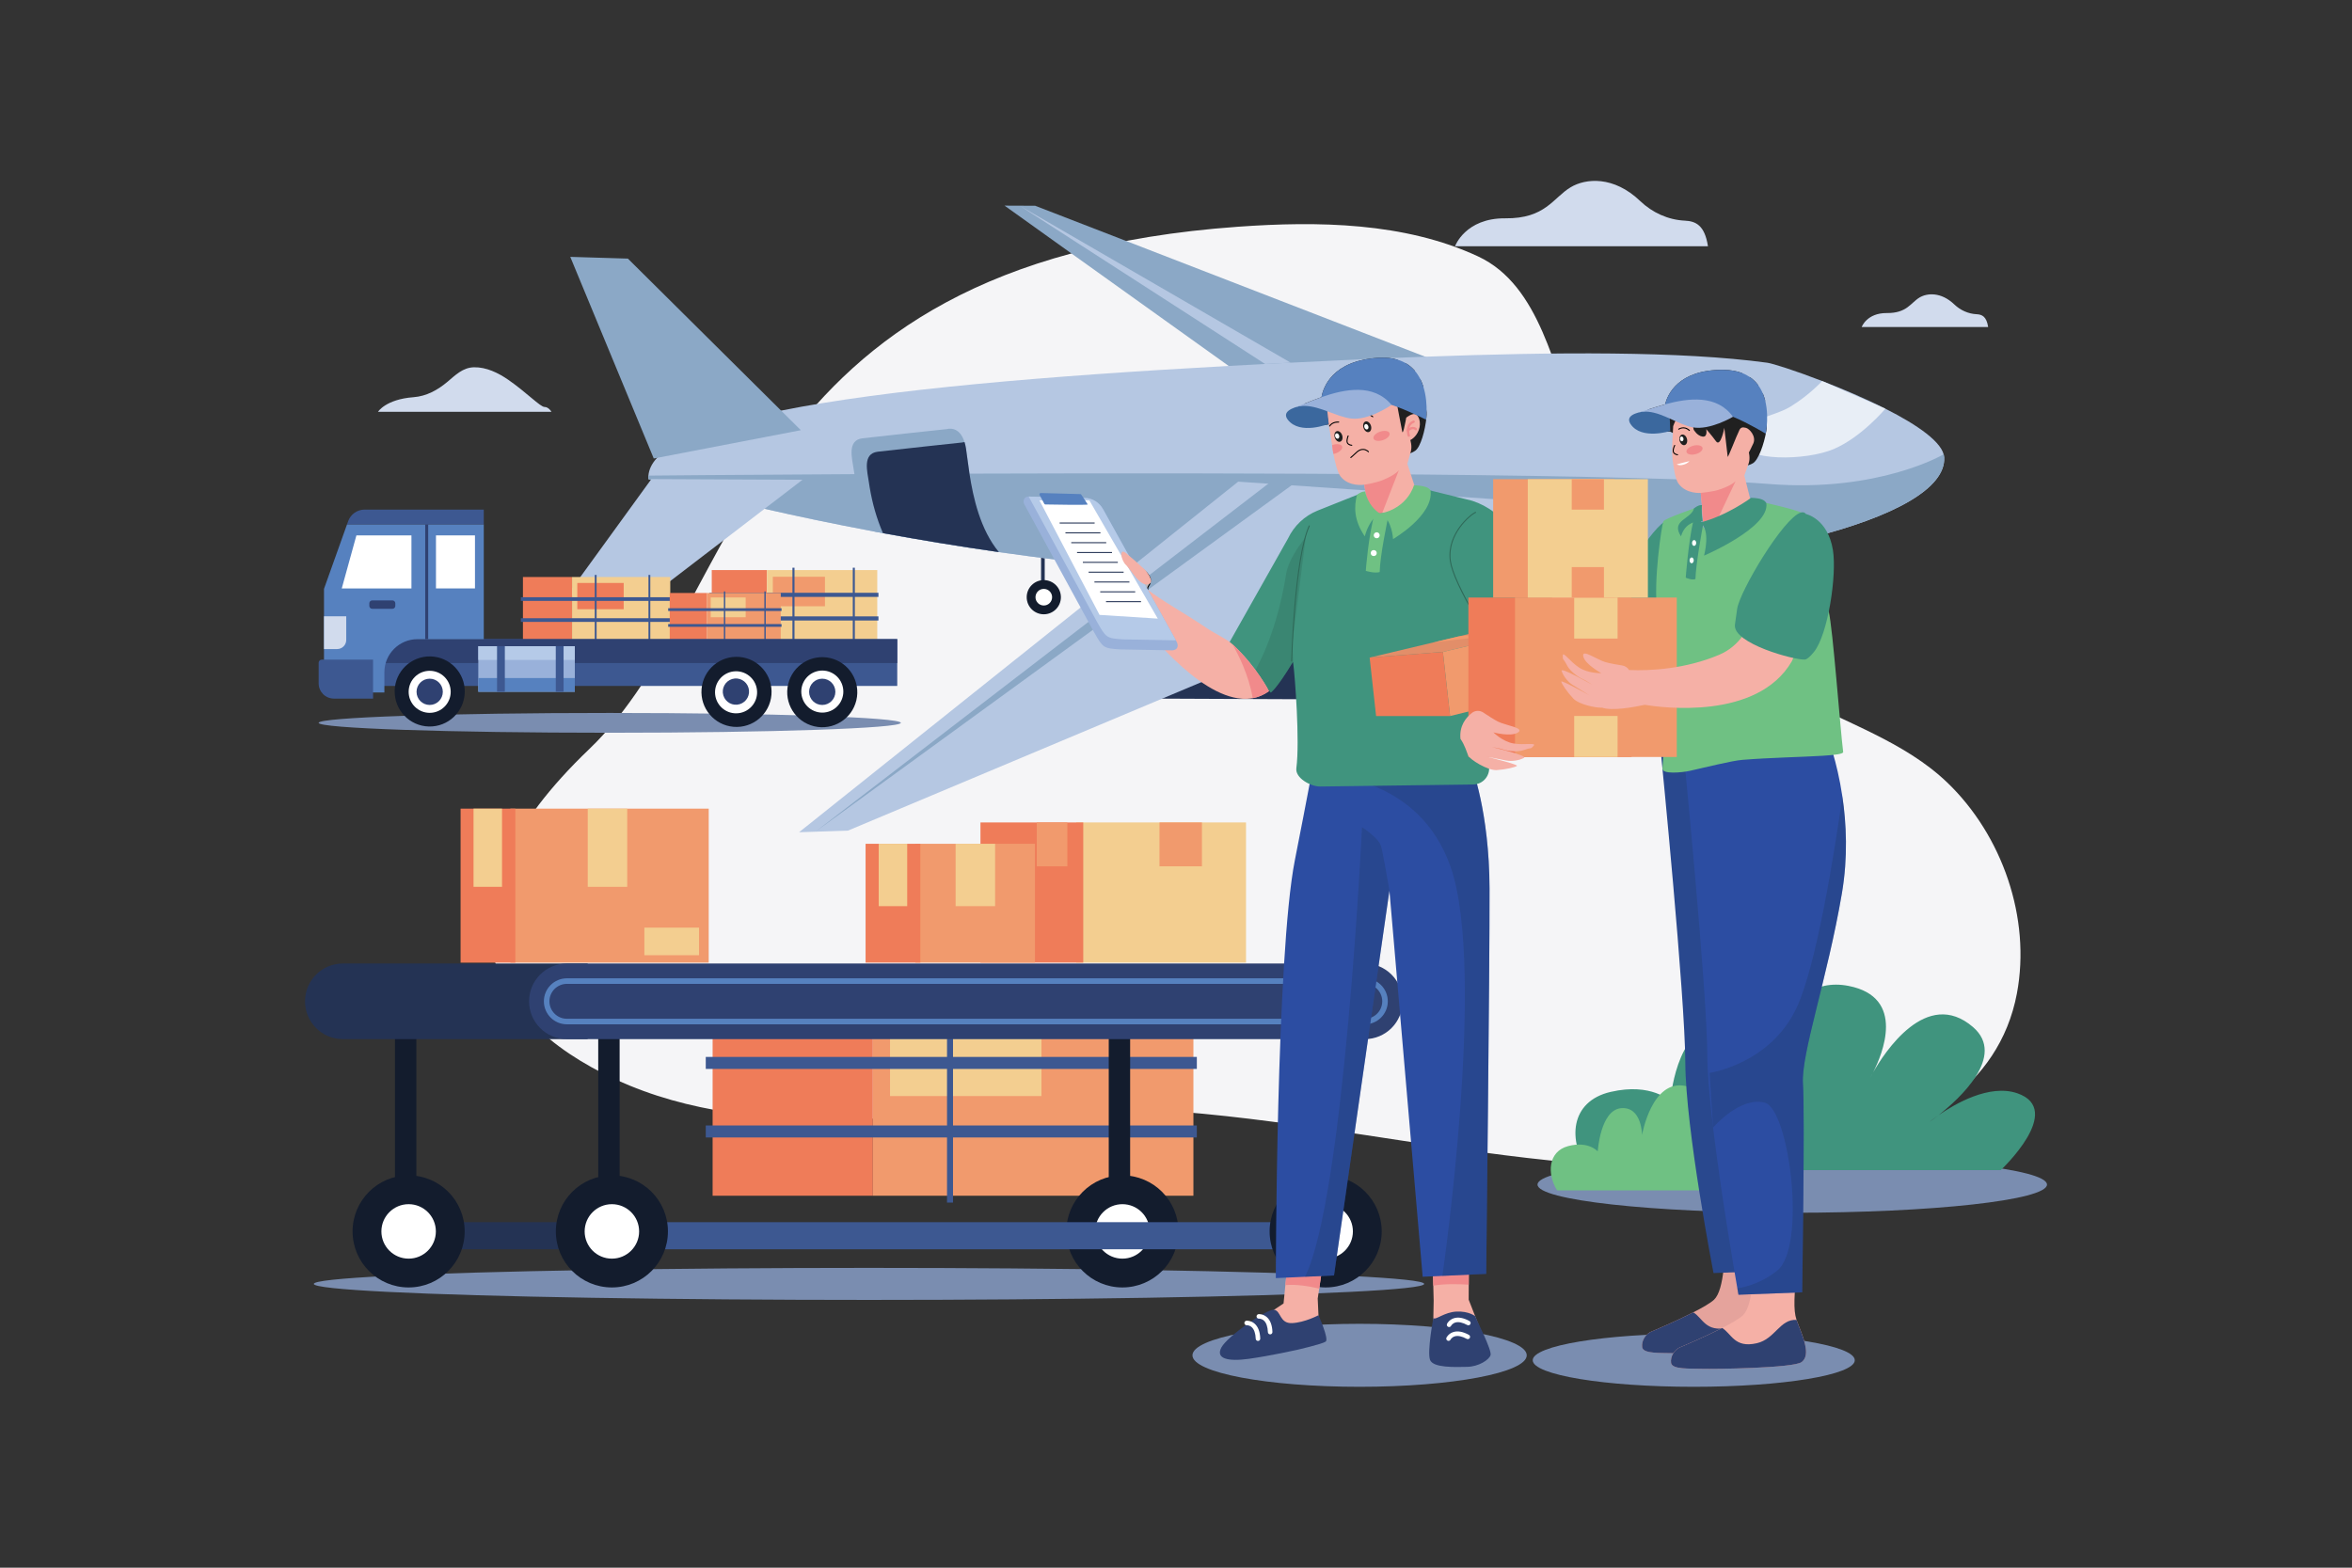 <?xml version="1.0" encoding="utf-8"?>
<!-- Generator: Adobe Illustrator 27.5.0, SVG Export Plug-In . SVG Version: 6.00 Build 0)  -->
<svg version="1.1" id="_x30_5" xmlns="http://www.w3.org/2000/svg" xmlns:xlink="http://www.w3.org/1999/xlink" x="0px" y="0px"
	 viewBox="0 0 4680 3120" style="enable-background:new 0 0 4680 3120;" xml:space="preserve">
<rect x="0" y="0" width="4680" height="3120" fill="#333333" stroke="none"/>
<g>
	<rect id="_x30_5_1_" style="opacity:0;fill:#FFFFFF;" width="4680" height="3120"/>
	<g>
		<g>
			<path style="fill:#F5F5F7;" d="M3875.472,1558.187c-85.531-82.511-203.726-119.185-305.981-175.396
				c-112.592-61.893-187.626-170.344-264.296-267.626c-64.026-81.239-124.391-167.216-165.101-262.798
				c-48.518-113.914-74.121-283.892-199.114-342.102c-146.335-68.149-319.589-70.308-477.649-59.011
				c-1002.983,71.684-977.388,739.698-1291.068,1039.775c-317.908,304.122-215.845,533.31,53.377,657.614
				c143.485,66.249,305.369,81.677,463.386,78.966s315.457-22.558,473.498-22.795c492.791-0.737,986.3,188.438,1469.288,90.636
				c175.26-35.49,345.961-129.919,381.42-318.264C4041.524,1826.906,3983.87,1662.757,3875.472,1558.187z"/>
		</g>
		<g>
			<ellipse style="fill:#7A8DB0;" cx="1213.241" cy="1438.609" rx="579.2" ry="19.722"/>
		</g>
		<g>
			<ellipse style="fill:#7A8DB0;" cx="3566.219" cy="2357.532" rx="506.875" ry="56.097"/>
		</g>
		<g>
			<ellipse style="fill:#7A8DB0;" cx="1729.119" cy="2555.216" rx="1104.741" ry="31.875"/>
		</g>
		<g>
			<ellipse style="fill:#7A8DB0;" cx="2705.327" cy="2697.32" rx="332.575" ry="62.68"/>
		</g>
		<g>
			<ellipse style="fill:#7A8DB0;" cx="3370.21" cy="2707.133" rx="320.413" ry="52.868"/>
		</g>
		<g>
			<g>
				<path style="fill:#40947E;" d="M3857.238,2219.532c-11.025,7.665-17.601,13.122-17.601,13.122
					S3846.701,2227.828,3857.238,2219.532z"/>
				<path style="fill:#40947E;" d="M4013.926,2175.78c-55.642-19.077-124.808,21.59-156.688,43.753
					c-10.538,8.296-17.601,13.122-17.601,13.122s6.576-5.457,17.601-13.122c41.192-32.428,135.485-117.892,68.616-175.518
					c-92.392-79.622-176.738,51.564-198.638,90.043c-3.264,6.389-5.496,10.113-5.496,10.113s1.911-3.815,5.496-10.113
					c17.834-34.907,66.521-149.461-49.191-171.97c-136.89-26.628-176.142,172.046-176.142,172.046s0-100.36-83.975-94.216
					c-83.975,6.144-94.216,151.825-94.216,151.825s-36.866-37.634-118.794-18.694c-81.927,18.94-85.359,98.312-44.728,155.661
					h820.984C3981.156,2328.709,4109.507,2208.55,4013.926,2175.78z"/>
				<path style="fill:#40947E;" d="M3727.217,2134.057c-3.585,6.298-5.496,10.113-5.496,10.113S3723.953,2140.446,3727.217,2134.057
					z"/>
			</g>
			<g>
				<path style="fill:#6FC183;" d="M3443.093,2307.269c-5.453,4.341-8.705,7.432-8.705,7.432S3437.881,2311.967,3443.093,2307.269z"
					/>
				<path style="fill:#6FC183;" d="M3520.602,2282.483c-27.525-10.807-61.741,12.231-77.51,24.786
					c-5.212,4.698-8.705,7.432-8.705,7.432s3.252-3.091,8.705-7.432c20.375-18.368,67.022-66.782,33.944-99.427
					c-45.708-45.108-87.434,29.222-98.263,51.013c-1.613,3.614-2.716,5.723-2.716,5.723s0.945-2.159,2.716-5.723
					c8.819-19.764,32.917-84.67-24.33-97.422c-67.715-15.084-87.132,97.459-87.132,97.459s0-56.851-41.54-53.371
					c-41.54,3.481-46.605,86.004-46.605,86.004s-18.237-21.318-58.763-10.589c-40.527,10.729-42.225,55.691-22.125,88.177h406.114
					C3504.392,2369.114,3567.883,2301.047,3520.602,2282.483z"/>
				<path style="fill:#6FC183;" d="M3378.774,2258.854c-1.771,3.564-2.716,5.723-2.716,5.723S3377.161,2262.469,3378.774,2258.854z"
					/>
			</g>
		</g>
		<g>
			<g>
				<rect x="1417.974" y="1972.181" style="fill:#EF7C59;" width="318.889" height="407.564"/>
			</g>
			<g>
				<rect x="1736.863" y="1972.181" style="fill:#F19A6D;" width="637.778" height="407.564"/>
			</g>
			<g>
				<rect x="1770.969" y="2010.834" style="fill:#F3CE90;" width="301.268" height="170.529"/>
			</g>
			<g>
				<g>
					<rect x="1404.332" y="2103.488" style="fill:#3D5891;" width="977.13" height="23.874"/>
				</g>
				<g>
					<rect x="1404.332" y="2239.911" style="fill:#3D5891;" width="977.13" height="23.874"/>
				</g>
				<g>
					<rect x="1884.37" y="1958.555" style="fill:#3D5891;" width="11.937" height="434.816"/>
				</g>
				<g>
					<rect x="2233.102" y="1958.555" style="fill:#ECECEC;" width="11.937" height="434.816"/>
					<path d="M2232.102,2394.371h13.937v-436.816h-13.937V2394.371z M2234.102,1959.554h9.937v432.816h-9.937V1959.554z"/>
				</g>
			</g>
		</g>
		<g>
			<g>
				<g>
					<rect x="3558.935" y="1074.358" style="fill:#353535;" width="7.284" height="58.596"/>
					<path d="M3557.935,1133.954h9.284v-60.596h-9.284V1133.954z M3559.935,1075.358h5.284v56.596h-5.284V1075.358z"/>
				</g>
				<g>
					<path style="fill:#434343;" d="M3564.373,1127.265c-18.79,0-34.022,15.233-34.022,34.023s15.233,34.022,34.022,34.022
						s34.022-15.232,34.022-34.022S3583.163,1127.265,3564.373,1127.265z"/>
					<path d="M3564.373,1126.265c-19.312,0-35.022,15.711-35.022,35.022c0,19.311,15.711,35.022,35.022,35.022
						c19.311,0,35.021-15.711,35.021-35.022C3599.395,1141.976,3583.684,1126.265,3564.373,1126.265z M3564.373,1194.31
						c-18.209,0-33.022-14.813-33.022-33.022c0-18.208,14.813-33.022,33.022-33.022c18.208,0,33.021,14.814,33.021,33.022
						C3597.395,1179.496,3582.581,1194.31,3564.373,1194.31z"/>
				</g>
				<g>
					<path style="fill:#D1D1D1;" d="M3564.373,1144.754c-9.132,0-16.534,7.402-16.534,16.534c0,9.131,7.402,16.533,16.534,16.533
						c9.131,0,16.534-7.402,16.534-16.533C3580.907,1152.156,3573.504,1144.754,3564.373,1144.754z"/>
					<path d="M3564.373,1143.754c-9.668,0-17.534,7.866-17.534,17.534c0,9.668,7.866,17.534,17.534,17.534
						s17.533-7.866,17.533-17.534C3581.906,1151.619,3574.041,1143.754,3564.373,1143.754z M3564.373,1176.822
						c-8.565,0-15.534-6.968-15.534-15.534c0-8.565,6.969-15.534,15.534-15.534s15.533,6.969,15.533,15.534
						C3579.906,1169.853,3572.939,1176.822,3564.373,1176.822z"/>
				</g>
			</g>
			<g>
				<g>
					<rect x="2071.507" y="1101.601" style="fill:#243354;" width="7.284" height="58.597"/>
				</g>
				<g>
					<path style="fill:#131C2D;" d="M2076.945,1154.508c-18.79,0-34.022,15.233-34.022,34.023s15.233,34.022,34.022,34.022
						s34.022-15.232,34.022-34.022S2095.735,1154.508,2076.945,1154.508z"/>
				</g>
				<g>
					<path style="fill:#FFFFFF;" d="M2076.945,1171.996c-9.132,0-16.534,7.402-16.534,16.534c0,9.131,7.402,16.533,16.534,16.533
						c9.131,0,16.534-7.402,16.534-16.533C2093.479,1179.399,2086.076,1171.996,2076.945,1171.996z"/>
				</g>
			</g>
			<g>
				<g>
					<g>
						<polygon style="fill:#8BA8C6;" points="1998.861,409.249 2579.87,824.916 3139.132,827.346 2059.803,409.498 						"/>
					</g>
					<g>
						<path style="fill:#243354;" d="M2581.456,1235.58l-272.894-1.257c-52.274-0.186-94.927,34.558-95.155,77.667
							c-0.165,43.066,42.18,78.181,94.471,78.43l272.814,1.173c52.375,0.249,80.43-10.979,80.695-77.646
							C2661.696,1250.904,2633.726,1235.825,2581.456,1235.58z"/>
					</g>
					<g>
						<path style="fill:#B5C7E2;" d="M3751.553,813.393c-0.169-0.089-0.337-0.179-0.516-0.258
							c-40.231-20.334-85.117-39.338-124.892-54.691c-0.139-0.059-0.288-0.109-0.437-0.159
							c-54.006-20.84-98.534-34.912-109.093-36.371c-171.375-23.391-424.295-21.455-680.858-12.018
							c-89.851,3.305-180.148,7.522-267.548,11.899l-34.545,1.747c-29.901,1.538-59.543,3.106-88.898,4.724
							c-362.559,19.977-680.55,46.632-890.539,88.918c-125.061,25.177-211.815,55.901-246.877,94.058
							c-10.41,11.323-16.265,23.301-17.208,35.994c-0.169,2.054-0.199,4.128-0.089,6.222c0,0,1.677,0.506,4.962,1.479
							c20.195,5.935,101.115,29.137,226.334,57.698c61.875,14.112,134.568,29.533,216.102,44.816
							c76.206,14.291,160.142,28.462,250.171,41.343c82.438,11.8,169.996,22.507,261.425,31.24
							c16.801,1.608,33.731,3.146,50.79,4.605c11.373,0.982,22.795,1.925,34.277,2.828c82.755,6.57,168.23,11.363,255.58,13.774
							c100.658,2.779,197.624,2.957,290.045,0.844c590.312-13.516,994.869-120.694,988.815-241.577
							C3867.097,881.044,3815.195,845.576,3751.553,813.393z"/>
					</g>
					<g>
						<path style="fill:#8BA8C6;" d="M3867.464,904.147c0,0-128.643,76.285-347.078,59.116
							c-264.729-20.8-1030.734-22.497-1591.344-20.642c-81.346,0.278-158.375,0.625-228.914,1.002
							c-243.621,1.29-409.906,2.908-409.906,2.908c-0.03,0.238-0.059,0.466-0.079,0.705c-0.218,2.064-0.218,4.128-0.089,6.222
							c0,0,1.677,0.506,4.962,1.479c20.195,5.935,101.115,29.137,226.334,57.698c61.875,14.112,134.568,29.533,216.102,44.816
							c76.206,14.291,160.142,28.462,250.171,41.343c82.438,11.8,169.996,22.507,261.425,31.24
							c16.801,1.608,33.731,3.146,50.79,4.605c11.373,0.982,22.795,1.925,34.277,2.828c82.755,6.57,168.23,11.363,255.58,13.774
							c100.658,2.779,197.624,2.957,290.045,0.844c590.312-13.516,994.869-120.694,988.815-241.577
							C3868.386,908.454,3868.02,906.251,3867.464,904.147z"/>
					</g>
					<g>
						<polygon style="fill:#B5C7E2;" points="1589.968,1656.313 1687.16,1653.12 3217.478,1010.198 2463.752,958.586 						"/>
					</g>
					<g>
						<polygon style="fill:#8BA8C6;" points="1134.719,511.199 1300.843,912.491 1593.511,856.163 1249.353,514.662 						"/>
					</g>
					<g>
						<polygon style="fill:#B5C7E2;" points="1127.899,1185.326 1295.017,1186.048 1596.806,954.815 1296.068,953.478 						"/>
					</g>
					<g>
						<path d="M2640.935,1255.164c-11.49-0.08-20.905,27.249-21.048,61.069c-0.144,33.757,9.043,58.226,20.512,58.264
							c11.431,0.042,20.845-24.262,20.989-58.12C2661.553,1282.599,2652.349,1255.186,2640.935,1255.164z"/>
						<path d="M2640.941,1254.164c-0.02,0-0.038,0-0.057,0c-2.549,0-5.025,1.171-7.362,3.482
							c-8.641,8.545-14.522,32.087-14.635,58.583c-0.069,16.261,2.048,31.219,5.961,42.119c3.963,11.039,9.484,17.129,15.548,17.149
							c0.012,0,0.022,0,0.034,0c12.377,0,21.815-25.399,21.958-59.115c0.129-26.473-5.544-50.059-14.117-58.69
							C2645.952,1255.357,2643.486,1254.17,2640.941,1254.164z M2640.428,1373.497c-0.008,0-0.018,0-0.025,0
							c-5.159-0.017-10.016-5.637-13.673-15.825c-3.836-10.686-5.911-25.401-5.843-41.434c0.11-25.998,5.753-48.973,14.041-57.169
							c1.949-1.928,3.953-2.904,5.957-2.904c0.015,0,0.028,0,0.043,0h0.005c1.996,0.003,3.987,0.992,5.919,2.937
							c8.224,8.279,13.663,31.294,13.536,57.271C2660.237,1352.147,2650.125,1373.499,2640.428,1373.497z"/>
					</g>
					<g style="opacity:0.69;">
						<path style="fill:#FFFFFF;" d="M3563.079,809.039c-38.578,23.849-115.422,28.337-103.599,69.264
							c11.882,40.839,134.307,38.945,189.689,15.219c55.341-23.828,102.402-80.16,102.402-80.16l-125.841-55.092
							C3625.729,758.271,3601.61,785.165,3563.079,809.039z"/>
					</g>
					<g>
						<polygon style="fill:#8BA8C6;" points="1622.489,1655.283 2579.17,959.142 2528.482,958.893 						"/>
					</g>
					<g>
						<polygon style="fill:#B5C7E2;" points="2517.342,724.366 2568.212,721.793 2028.889,409.355 						"/>
					</g>
				</g>
				<g>
					<path style="fill:#8BA8C6;" d="M1922.125,892.646c-0.764-4.793-1.756-9.021-2.917-12.743
						c-10.48-33.791-34.803-25.951-34.803-25.951s-136.384,14.509-168.299,18.379c-31.042,3.761-20.572,40.033-17.615,60.784
						c0.506,3.513,1.042,7.016,1.638,10.509c6.629,39.636,18.687,78.111,37.324,113.827c6.421,1.201,12.901,2.412,19.441,3.612
						c70.966,13.06,148.293,25.931,230.73,37.731c-37.046-44.598-51.267-108.468-58.58-156.172
						C1925.876,921.971,1924.001,904.356,1922.125,892.646z"/>
				</g>
				<g>
					<path style="fill:#243354;" d="M1922.125,892.646c-0.764-4.793-1.756-9.021-2.917-12.743c-2.699,0.179-4.396,0.725-4.396,0.725
						s-136.384,14.509-168.299,18.379c-31.042,3.761-20.572,40.033-17.615,60.784c0.506,3.513,1.042,7.016,1.637,10.509
						c5.22,31.24,13.824,61.756,26.358,90.764c70.966,13.06,148.293,25.931,230.73,37.731
						c-37.046-44.598-51.267-108.468-58.58-156.172C1925.876,921.971,1924.001,904.356,1922.125,892.646z"/>
				</g>
			</g>
		</g>
		<g>
			<g>
				<g>
					<rect x="1416.234" y="1134.552" style="fill:#EF7C59;" width="109.782" height="140.31"/>
				</g>
				<g>
					<rect x="1526.016" y="1134.552" style="fill:#F3CE90;" width="219.564" height="140.31"/>
				</g>
				<g>
					<rect x="1537.758" y="1147.859" style="fill:#F19A6D;" width="103.715" height="58.707"/>
				</g>
				<g>
					<g>
						<rect x="1411.538" y="1179.756" style="fill:#3D5891;" width="336.391" height="8.219"/>
					</g>
					<g>
						<rect x="1411.538" y="1226.722" style="fill:#3D5891;" width="336.391" height="8.219"/>
					</g>
					<g>
						<rect x="1576.798" y="1129.861" style="fill:#3D5891;" width="4.11" height="149.692"/>
					</g>
					<g>
						<rect x="1696.854" y="1129.861" style="fill:#3D5891;" width="4.109" height="149.692"/>
					</g>
				</g>
			</g>
			<g>
				<g>
					<rect x="1040.541" y="1148.355" style="fill:#EF7C59;" width="97.717" height="124.889"/>
				</g>
				<g>
					<rect x="1138.258" y="1148.355" style="fill:#F3CE90;" width="195.433" height="124.889"/>
				</g>
				<g>
					<rect x="1148.709" y="1160.199" style="fill:#EF7C59;" width="92.317" height="52.255"/>
				</g>
				<g>
					<g>
						<rect x="1036.361" y="1188.591" style="fill:#3D5891;" width="299.42" height="7.315"/>
					</g>
					<g>
						<rect x="1036.361" y="1230.395" style="fill:#3D5891;" width="299.42" height="7.316"/>
					</g>
					<g>
						<rect x="1183.458" y="1144.179" style="fill:#3D5891;" width="3.658" height="133.24"/>
					</g>
					<g>
						<rect x="1290.319" y="1144.179" style="fill:#3D5891;" width="3.658" height="133.24"/>
					</g>
				</g>
			</g>
			<g>
				<g>
					<rect x="1332.661" y="1180.156" style="fill:#EF7C59;" width="73.64" height="94.117"/>
				</g>
				<g>
					<rect x="1406.3" y="1180.156" style="fill:#F19A6D;" width="147.279" height="94.117"/>
				</g>
				<g>
					<rect x="1414.176" y="1189.082" style="fill:#F3CE90;" width="69.57" height="39.379"/>
				</g>
				<g>
					<g>
						<rect x="1329.51" y="1210.478" style="fill:#3D5891;" width="225.644" height="5.513"/>
					</g>
					<g>
						<rect x="1329.51" y="1241.981" style="fill:#3D5891;" width="225.644" height="5.513"/>
					</g>
					<g>
						<rect x="1440.364" y="1177.009" style="fill:#3D5891;" width="2.757" height="100.41"/>
					</g>
					<g>
						<rect x="1520.895" y="1177.009" style="fill:#3D5891;" width="2.757" height="100.41"/>
					</g>
				</g>
			</g>
			<g>
				<g>
					<g>
						<rect x="719.788" y="1271.959" style="fill:#3D5891;" width="1065.554" height="93.194"/>
					</g>
					<g>
						<rect x="719.788" y="1271.959" style="fill:#2F4171;" width="1065.554" height="47.68"/>
					</g>
					<g>
						<g>
							
								<ellipse transform="matrix(0.023 -1 1 0.023 -541.47 2199.454)" style="fill:#131C2D;" cx="854.974" cy="1376.858" rx="69.737" ry="69.738"/>
						</g>
						<g>
							<circle style="fill:#FFFFFF;" cx="854.974" cy="1376.858" r="41.837"/>
						</g>
						<g>
							<circle style="fill:#2F4171;" cx="854.974" cy="1376.858" r="26.147"/>
						</g>
					</g>
					<g>
						<g>
							
								<ellipse transform="matrix(0.083 -0.997 0.997 0.083 -28.763 2722.474)" style="fill:#131C2D;" cx="1464.169" cy="1376.858" rx="69.737" ry="69.738"/>
						</g>
						<g>
							
								<ellipse transform="matrix(0.993 -0.122 0.122 0.993 -157.26 189.214)" style="fill:#FFFFFF;" cx="1464.169" cy="1376.858" rx="41.837" ry="41.837"/>
						</g>
						<g>
							
								<ellipse transform="matrix(0.957 -0.29 0.29 0.957 -336.168 483.373)" style="fill:#2F4171;" cx="1464.169" cy="1376.858" rx="26.147" ry="26.147"/>
						</g>
					</g>
					<g>
						<g>
							
								<ellipse transform="matrix(0.23 -0.973 0.973 0.23 -79.841 2652.833)" style="fill:#131C2D;" cx="1636.079" cy="1376.858" rx="69.737" ry="69.738"/>
						</g>
						<g>
							
								<ellipse transform="matrix(0.957 -0.29 0.29 0.957 -328.791 533.189)" style="fill:#FFFFFF;" cx="1636.079" cy="1376.858" rx="41.837" ry="41.837"/>
						</g>
						<g>
							<circle style="fill:#2F4171;" cx="1636.079" cy="1376.858" r="26.147"/>
						</g>
					</g>
					<g>
						<path style="fill:#5681BF;" d="M644.689,1171.926v206.245h120.154v-40.254c0-36.349,29.491-65.84,65.858-65.84h131.927
							v-228.649H690.564L644.689,1171.926z"/>
					</g>
					<g>
						<rect x="846.106" y="1043.423" style="fill:#2F4171;" width="5.891" height="228.648"/>
					</g>
					<g>
						<rect x="867.496" y="1065.529" style="fill:#FFFFFF;" width="77.61" height="105.537"/>
					</g>
					<g>
						<polygon style="fill:#FFFFFF;" points="680.033,1171.067 818.677,1171.067 818.677,1065.529 709.169,1065.529 						"/>
					</g>
					<g>
						<path style="fill:#3D5891;" d="M692.782,1037.236l-2.211,6.187h272.06v-29.216H725.466
							C710.8,1014.206,697.717,1023.425,692.782,1037.236z"/>
					</g>
					<g>
						<path style="fill:#2F4171;" d="M780.856,1194.931h-40.251c-3.173,0-5.745,2.572-5.745,5.745v5.201
							c0,3.173,2.572,5.745,5.745,5.745h40.251c3.173,0,5.745-2.572,5.745-5.745v-5.201
							C786.601,1197.503,784.029,1194.931,780.856,1194.931z"/>
					</g>
					<g>
						<path style="fill:#3D5891;" d="M634.041,1319.081v40.93c0,16.763,13.589,30.352,30.352,30.352h77.926v-77.61H640.368
							C636.874,1312.754,634.041,1315.587,634.041,1319.081z"/>
					</g>
					<g>
						<g>
							<rect x="951.702" y="1286.047" style="fill:#99B1DA;" width="192.091" height="90.704"/>
						</g>
						<g>
							<rect x="951.702" y="1349.438" style="fill:#5681BF;" width="192.091" height="27.313"/>
						</g>
						<g>
							<rect x="951.702" y="1286.047" style="fill:#B5CAE8;" width="192.091" height="27.313"/>
						</g>
					</g>
					<g>
						<polygon style="fill:#3D5891;" points="1105.872,1313.36 1105.872,1349.438 1105.872,1376.751 1121.413,1376.751 
							1121.413,1349.438 1121.413,1313.36 1121.413,1286.047 1105.872,1286.047 						"/>
					</g>
					<g>
						<polygon style="fill:#3D5891;" points="989.001,1313.36 989.001,1349.438 989.001,1376.751 1004.542,1376.751 
							1004.542,1349.438 1004.542,1313.36 1004.542,1286.047 989.001,1286.047 						"/>
					</g>
					<g>
						<path style="fill:#D1DBED;" d="M644.689,1291.756h26.138c10.021,0,18.136-8.116,18.136-18.136v-47.113h-44.274V1291.756z"/>
					</g>
				</g>
			</g>
		</g>
		<g>
			<g>
				<g>
					<g>
						<g>
							<g>
								<g>
									<rect x="1015.523" y="1609.359" style="fill:#F19A6D;" width="394.69" height="306.493"/>
								</g>
								<g>
									<rect x="916.465" y="1609.359" style="fill:#EF7C59;" width="108.963" height="306.493"/>
								</g>
							</g>
						</g>
					</g>
				</g>
				<g>
					<rect x="1169.479" y="1609.359" style="fill:#F3CE90;" width="78.573" height="155.607"/>
				</g>
				<g>
					<rect x="1282.18" y="1846.141" style="fill:#F3CE90;" width="108.767" height="54.921"/>
				</g>
				<g>
					<rect x="942.231" y="1609.359" style="fill:#F3CE90;" width="56.678" height="155.607"/>
				</g>
			</g>
			<g>
				<g>
					<g>
						<g>
							<g>
								<g>
									<rect x="2141.394" y="1636.819" style="fill:#F3CE90;" width="337.923" height="278.957"/>
								</g>
								<g>
									<rect x="1950.932" y="1636.819" style="fill:#EF7C59;" width="204.526" height="278.957"/>
								</g>
							</g>
						</g>
					</g>
				</g>
				<g>
					<rect x="2307.14" y="1636.819" style="fill:#F19A6D;" width="84.455" height="87.321"/>
				</g>
				<g>
					<rect x="2062.913" y="1636.819" style="fill:#F19A6D;" width="60.912" height="87.321"/>
				</g>
			</g>
			<g>
				<g>
					<g>
						<g>
							<g>
								<g>
									<rect x="1821.401" y="1679.318" style="fill:#F19A6D;" width="238.01" height="236.459"/>
								</g>
								<g>
									<rect x="1722.343" y="1679.318" style="fill:#EF7C59;" width="108.963" height="236.459"/>
								</g>
							</g>
						</g>
					</g>
				</g>
				<g>
					<rect x="1901.496" y="1679.318" style="fill:#F3CE90;" width="78.573" height="124.086"/>
				</g>
				<g>
					<rect x="1748.486" y="1679.318" style="fill:#F3CE90;" width="56.677" height="124.086"/>
				</g>
			</g>
		</g>
		<g>
			<g>
				<path style="fill:#D1DBED;" d="M3352.539,439.15c-33.378-1.596-64.79-15.964-88.928-39.071
					c-52.62-50.374-108.26-45.443-138.293-27.424c-35.221,21.133-50.092,62.615-129.926,61.832
					c-79.834-0.783-100.184,55.571-100.184,55.571h503.268C3391.99,447.904,3373.961,440.174,3352.539,439.15z"/>
			</g>
			<g>
				<path style="fill:#D1DBED;" d="M3933.063,625.358c-16.689-0.798-32.395-7.982-44.464-19.536
					c-26.31-25.187-54.13-22.722-69.147-13.712c-17.61,10.566-25.046,31.307-64.963,30.916
					c-39.917-0.391-50.092,27.785-50.092,27.785h251.634C3952.788,629.735,3943.774,625.87,3933.063,625.358z"/>
			</g>
			<g>
				<path style="fill:#D1DBED;" d="M1083.454,809.907c-8.318,0-36.046-29.114-72.093-54.069
					c-19.711-13.646-43.696-25.389-68.212-24.886c-22.283,0.457-37.078,15.706-52.9,28.976
					c-19.439,16.305-41.694,28.638-67.438,30.569c-55.456,4.159-70.706,29.114-70.706,29.114h345.212
					C1097.318,819.612,1091.772,809.907,1083.454,809.907z"/>
			</g>
		</g>
		<g>
			<g>
				<g>
					<rect x="828.488" y="2432.366" style="fill:#243354;" width="383.157" height="53.926"/>
				</g>
				<g>
					<g>
						<rect x="785.911" y="2015.38" style="fill:#131C2D;" width="42.577" height="342.501"/>
					</g>
					<g>
						<path style="fill:#131C2D;" d="M813.088,2339.234c-61.587,0-111.515,49.928-111.515,111.515
							c0,61.587,49.928,111.513,111.515,111.513c61.587,0,111.513-49.926,111.513-111.513
							C924.6,2389.162,874.674,2339.234,813.088,2339.234z"/>
					</g>
					<g>
						<path style="fill:#FFFFFF;" d="M813.088,2396.555c-29.932,0-54.194,24.262-54.194,54.194c0,29.93,24.262,54.192,54.194,54.192
							c29.928,0,54.192-24.262,54.192-54.192C867.279,2420.817,843.015,2396.555,813.088,2396.555z"/>
					</g>
				</g>
				<g>
					<g>
						<rect x="2206.174" y="2015.38" style="fill:#131C2D;" width="42.577" height="342.501"/>
					</g>
					<g>
						<path style="fill:#131C2D;" d="M2233.35,2339.234c-61.587,0-111.515,49.928-111.515,111.515
							c0,61.587,49.928,111.513,111.515,111.513s111.513-49.926,111.513-111.513
							C2344.863,2389.162,2294.937,2339.234,2233.35,2339.234z"/>
					</g>
					<g>
						<path style="fill:#FFFFFF;" d="M2233.35,2396.555c-29.932,0-54.194,24.262-54.194,54.194c0,29.93,24.262,54.192,54.194,54.192
							c29.928,0,54.192-24.262,54.192-54.192C2287.542,2420.817,2263.278,2396.555,2233.35,2396.555z"/>
					</g>
				</g>
				<g>
					<rect x="1211.646" y="2432.366" style="fill:#3D5891;" width="1426.149" height="53.926"/>
				</g>
				<g>
					<g>
						<rect x="1190.357" y="2015.38" style="fill:#131C2D;" width="42.577" height="342.501"/>
					</g>
					<g>
						<path style="fill:#131C2D;" d="M1217.533,2339.234c-61.587,0-111.515,49.928-111.515,111.515
							c0,61.587,49.928,111.513,111.515,111.513c61.587,0,111.513-49.926,111.513-111.513
							C1329.046,2389.162,1279.12,2339.234,1217.533,2339.234z"/>
					</g>
					<g>
						<path style="fill:#FFFFFF;" d="M1217.533,2396.555c-29.932,0-54.194,24.262-54.194,54.194
							c0,29.93,24.262,54.192,54.194,54.192c29.928,0,54.192-24.262,54.192-54.192
							C1271.725,2420.817,1247.461,2396.555,1217.533,2396.555z"/>
					</g>
				</g>
				<g>
					<g>
						<rect x="2610.619" y="2015.38" style="fill:#353535;" width="42.577" height="342.501"/>
						<path d="M2609.619,2358.881h44.576v-344.5h-44.576V2358.881z M2611.619,2016.38h40.576v340.5h-40.576V2016.38z"/>
					</g>
					<g>
						<path style="fill:#131C2D;" d="M2637.795,2339.234c-61.587,0-111.515,49.928-111.515,111.515
							c0,61.587,49.928,111.513,111.515,111.513c61.587,0,111.513-49.926,111.513-111.513
							C2749.308,2389.162,2699.382,2339.234,2637.795,2339.234z"/>
					</g>
					<g>
						<path style="fill:#FFFFFF;" d="M2637.795,2396.555c-29.932,0-54.194,24.262-54.194,54.194
							c0,29.93,24.262,54.192,54.194,54.192c29.927,0,54.192-24.262,54.192-54.192
							C2691.987,2420.817,2667.723,2396.555,2637.795,2396.555z"/>
					</g>
				</g>
				<g>
					<g>
						<path style="fill:#243354;" d="M606.905,1992.806L606.905,1992.806c0,41.557,33.689,75.246,75.246,75.246h487.216v-150.491
							H682.151C640.594,1917.561,606.905,1951.249,606.905,1992.806z"/>
					</g>
					<g>
						<path style="fill:#2F4171;" d="M2715.666,1917.561H1127.982c-41.557,0-75.245,33.688-75.245,75.245v0
							c0,41.557,33.688,75.246,75.245,75.246h1587.684c41.557,0,75.246-33.689,75.246-75.246v0
							C2790.911,1951.249,2757.223,1917.561,2715.666,1917.561z"/>
					</g>
					<g>
						<path style="fill:#5681BF;" d="M2715.665,1947.031H1127.982c-25.241,0-45.776,20.535-45.776,45.775
							c0,25.241,20.535,45.774,45.776,45.774h1587.683c25.24,0,45.775-20.533,45.775-45.774
							C2761.44,1967.566,2740.905,1947.031,2715.665,1947.031z"/>
					</g>
					<g>
						<path style="fill:#2F4171;" d="M2715.665,1958.083H1127.982c-19.146,0-34.724,15.577-34.724,34.724
							s15.577,34.722,34.724,34.722h1587.683c19.146,0,34.724-15.576,34.724-34.722S2734.811,1958.083,2715.665,1958.083z"/>
					</g>
				</g>
			</g>
		</g>
		<g>
			<g>
				<g>
					<path style="fill:#BDBDBD;" d="M2984.696,1305.762l44.754,56.977c0,0,84.802,42.401,121.65,28.731
						c13.483-69.051-41.27-149.108-43.001-152.569L2984.696,1305.762z"/>
					<path d="M3108.992,1238.453l-0.463-0.924l-125.353,67.919l45.486,57.909l0.139,0.176l0.2,0.101
						c0.213,0.106,21.556,10.731,47.129,19.543c23.264,8.016,42.365,12.036,57.095,12.036c7.096,0,13.18-0.934,18.221-2.804
						l0.526-0.195l0.107-0.551c4.662-23.876,5.436-75.248-41.77-151.044C3109.64,1239.539,3109.11,1238.688,3108.992,1238.453z
						 M3150.224,1390.723c-35.432,12.467-115.545-26.521-120.128-28.78l-43.882-55.867l121.51-65.836
						c0.218,0.354,0.508,0.82,0.89,1.434C3155.093,1316.306,3154.732,1366.9,3150.224,1390.723z"/>
				</g>
				<g>
					<g>
						<g>
							<g>
								<polygon style="fill:#F5B0A6;" points="2922.52,2556.743 2922.689,2520.818 2851.087,2524.094 2851.957,2558.653 
									2852.702,2588.455 2850.985,2681.545 2957.722,2676.665 2922.373,2586.602 								"/>
							</g>
							<g>
								<polygon style="fill:#F5B0A6;" points="2631.127,2522.863 2560.372,2530.081 2557.638,2557.613 2554,2594.16 
									2466.321,2652.646 2481.37,2691.148 2625.84,2668.598 2621.988,2584.399 2624.936,2564.572 								"/>
							</g>
							<g>
								<path style="fill:#F18A8B;" d="M2851.957,2558.653c22.244-3.954,50.815-3.197,70.563-1.909l0.169-35.926l-71.603,3.276
									L2851.957,2558.653z"/>
							</g>
							<g>
								<path style="fill:#F18A8B;" d="M2557.638,2557.613c21.748-2.022,47.234,2.226,67.298,6.959l6.191-41.71l-70.755,7.219
									L2557.638,2557.613z"/>
							</g>
							<g>
								<path style="fill:#2F4171;" d="M2898.215,2610.293c-24.53,1.123-41.531,17.549-46.154,12.926
									c0,0-12.647,66.831-6.584,83.163c6.062,16.331,50.481,14.299,73.716,13.9c23.234-0.399,43.873-13.966,46.763-23.399
									c2.89-9.434-27.635-69.656-30.702-77.47C2935.254,2619.413,2922.745,2609.171,2898.215,2610.293z"/>
							</g>
							<g>
								<g>
									<path style="fill:#FFFFFF;" d="M2923.946,2629.128c-11.872-6.503-22.337-8.376-31.104-5.569
										c-9.572,3.065-13.354,10.705-13.512,11.031c-1.085,2.248-0.143,4.949,2.104,6.034c2.234,1.079,4.919,0.158,6.015-2.066
										c0.138-0.267,2.488-4.654,8.327-6.448c6.203-1.906,14.442-0.197,23.828,4.944c2.142,1.173,4.817,0.43,6.055-1.653
										c0.027-0.046,0.054-0.092,0.08-0.139C2926.937,2633.073,2926.134,2630.327,2923.946,2629.128z"/>
								</g>
							</g>
							<g>
								<g>
									<path style="fill:#FFFFFF;" d="M2922.815,2656.637c-11.872-6.503-22.337-8.376-31.104-5.569
										c-9.572,3.065-13.355,10.705-13.512,11.031c-1.085,2.248-0.144,4.949,2.104,6.034c2.234,1.079,4.92,0.158,6.016-2.065
										c0.138-0.267,2.488-4.654,8.327-6.448c6.203-1.906,14.442-0.197,23.828,4.944c2.142,1.173,4.817,0.43,6.055-1.653
										c0.027-0.046,0.054-0.092,0.079-0.139C2925.806,2660.582,2925.004,2657.836,2922.815,2656.637z"/>
								</g>
							</g>
							<g>
								<path style="fill:#2F4171;" d="M2571.069,2633.236c-25.192,1.153-21.805-24.207-35.813-26.576
									c-14.009-2.369-92.556,52.38-104.814,74.866c-12.259,22.484,12.604,28.654,54.853,22.736
									c42.248-5.92,94.861-17.628,94.861-17.628s50.625-11.618,57.705-16.591c7.08-4.976-14.361-52.492-14.361-52.492
									S2596.263,2632.083,2571.069,2633.236z"/>
							</g>
							<g>
								<g>
									<path style="fill:#FFFFFF;" d="M2520.786,2621.374c-7.524-6.665-16.024-6.015-16.384-5.984
										c-2.486,0.215-4.328,2.404-4.114,4.891c0.213,2.472,2.376,4.31,4.848,4.117c0.3-0.018,5.272-0.237,9.796,3.866
										c4.807,4.36,7.545,12.317,7.918,23.012c0.085,2.44,2.09,4.361,4.513,4.361c0.053,0,0.106-0.001,0.16-0.003
										c2.494-0.087,4.446-2.179,4.359-4.674C2531.41,2637.432,2527.677,2627.478,2520.786,2621.374z"/>
								</g>
							</g>
							<g>
								<g>
									<path style="fill:#FFFFFF;" d="M2496.557,2634.45c-7.524-6.665-16.024-6.015-16.384-5.984
										c-2.486,0.215-4.328,2.404-4.114,4.891c0.213,2.472,2.376,4.311,4.848,4.117c0.3-0.018,5.272-0.237,9.796,3.866
										c4.807,4.36,7.544,12.317,7.918,23.012c0.085,2.44,2.09,4.362,4.513,4.362c0.053,0,0.106-0.001,0.16-0.003
										c2.494-0.087,4.445-2.179,4.359-4.674C2507.181,2650.509,2503.448,2640.554,2496.557,2634.45z"/>
								</g>
							</g>
							<g>
								<path style="fill:#2C4DA2;" d="M2928.206,1525.825l-197.205,4.219l-119.519,2.053c0,0-0.066,0.231-0.124,0.616
									c-0.136,0.388-0.26,1.003-0.45,1.851c-2.674,11.564-5.803,32.14-34.458,177.686
									c-37.323,189.495-37.807,831.434-37.807,831.434l115.771-5.297l110.255-765.958l66.135,768.565l126.428-5.785
									c0,0,7.139-612.429,6.646-766.556C2963.385,1614.524,2928.206,1525.825,2928.206,1525.825z"/>
							</g>
							<g style="opacity:0.36;">
								<path style="fill:#223C6B;" d="M2710.167,1646.476c0,0-35.321,736.672-113.372,894.546l57.619-2.636l110.255-765.958
									c0,0-12.106-71.22-16.45-87.802C2743.948,1667.965,2710.167,1646.476,2710.167,1646.476z"/>
							</g>
							<g style="opacity:0.36;">
								<path style="fill:#223C6B;" d="M2928.206,1525.825l-197.205,4.219l-119.413,2.051l-0.679,2.469
									c31.67,8.696,212.202,10.301,275.439,190.466c72.432,206.059-16.268,814.167-16.268,814.167l87.152-3.988
									c0,0,7.139-612.429,6.646-766.556C2963.385,1614.524,2928.206,1525.825,2928.206,1525.825z"/>
							</g>
						</g>
						<g>
							<g>
								<path style="fill:#202020;" d="M2825.882,792.492c0,0,6.552-12.495,5.762-24.538c0-0.011,0-0.023,0-0.023
									c-1.435-4.315-3.152-8.586-5.186-12.743c-5.637-5.151-13.749-3.05-14.122-2.96c0.203-0.362,3.886-7.117,2.757-14.461
									c-4.767-5.547-10.473-10.507-17.296-14.551c-8.53,0.226-15.545,6.778-15.545,6.778s0.531-6.224-1.322-14.144
									c-10.495-3.152-22.854-4.609-37.417-3.773c-93.61,5.355-110.816,60.125-113.957,78.291
									c-12.303,4.304-23.86,8.959-34.095,13.071c0.271,1.412,0.61,2.869,1.039,4.395c0.791,2.892,1.864,5.999,3.276,9.32
									c15.094,35.575,43.427,27.565,43.427,27.565l148.267,60.599c0,0,14.144-0.927,24.605-8.281
									c10.461-7.366,19.771-39.857,22.346-67.276c0.305-3.287,0.361-6.315,0.214-9.106
									C2837.598,800.118,2825.882,792.492,2825.882,792.492z"/>
							</g>
							<g>
								<path style="fill:#F5B0A6;" d="M2815.561,824.08c-7.302-1.231-17.465,7.159-17.465,7.159s-2.289,13.512-4.534,22.04
									l0.015,0.044c-1.385,5.386-2.746,8.795-3.448,5.687c-0.03-0.089-0.001-0.147-0.016-0.192
									c-1.883-8.664-11.128-58.483-11.128-58.483s-14.46,6.147-24.847-6.295c-10.445-12.324-12.133-14.56-12.133-14.56
									s-26.257,15.382-37.287,14.766c-11.133-0.63-30.353-8.77-30.353-8.77s4.693,6.488-6.302,12.698
									c-11.01,6.166-30.322,11.782-30.322,11.782s11.891,66.885,12.847,76.008c0.12,0.796,0.211,1.651,0.302,2.505
									c0.574,4.775,1.268,9.904,2.3,15.017c2.29,11.478,7.447,36.343,14.521,45.079c17.032,21.076,46.862,16.114,46.862,16.114
									l3.712,22.323l9.008,65.29l94.822-62.747l-21.742-66.345c0,0,4.216-15.095,7.061-25.35c0.043-0.31,0.101-0.575,0.159-0.841
									c2.374-10.047-1.375-21.182-1.375-21.182s11.382-5.061,16.925-20.013C2828.688,840.863,2822.848,825.415,2815.561,824.08z"
									/>
							</g>
							<g>
								<path style="fill:#F18A8B;" d="M2749.965,956.004c-12.429,4.974-35.413,8.686-35.413,8.686l3.735,22.313l10.243,72.717
									l19.045-31.67l35.9-92.282C2783.476,935.768,2777.388,945.029,2749.965,956.004z"/>
							</g>
						</g>
						<g>
							<g>
								<path style="fill:#C7C7C7;" d="M2870.586,1032.969c0,0-19.561,31.636-19.982,39.424
									c-0.42,7.789,35.606,31.778,41.068,31.918c5.462,0.14,3.303-50.909,3.303-50.909L2870.586,1032.969z"/>
								<path d="M2895.955,1052.918l-25.612-21.457l-0.607,0.983c-0.804,1.301-19.7,31.944-20.131,39.896
									c-0.098,1.82,1.243,4.209,4.1,7.302c9.164,9.923,33.048,25.544,37.942,25.669c0.016,0,0.031,0.001,0.047,0.001
									c0.384,0,0.935-0.12,1.466-0.66c4.646-4.723,3.016-46.54,2.814-51.293L2895.955,1052.918z M2891.698,1103.311
									c-3.581-0.092-26.916-14.623-36.524-25.027c-3.194-3.459-3.608-5.142-3.57-5.837c0.313-5.784,12.375-26.802,19.229-37.969
									l23.163,19.405C2894.942,1076.782,2894.32,1102.077,2891.698,1103.311z"/>
							</g>
							<g>
								<path style="fill:#C7C7C7;" d="M2781.59,1075.358c2.725,8.615,38.046,33.413,39.544,32.181
									c1.498-1.232,29.47-35.145,29.47-35.145l-32.255-25.717C2818.349,1046.676,2778.865,1066.742,2781.59,1075.358z"/>
								<path d="M2817.896,1045.785c-4.118,2.093-40.156,20.715-37.259,29.875c2.689,8.501,34.607,31.313,39.68,32.814
									c0.118,0.035,0.363,0.108,0.646,0.108c0.261,0,0.553-0.062,0.808-0.271c1.528-1.258,26.736-31.802,29.605-35.281
									l0.646-0.784l-33.553-26.752L2817.896,1045.785z M2820.74,1106.525c-4.404-1.357-35.745-23.72-38.197-31.469
									c-1.775-5.614,20.705-19.521,35.687-27.196l30.955,24.682C2838.533,1085.449,2823.096,1104.029,2820.74,1106.525z"/>
							</g>
						</g>
						<g>
							<g>
								<path style="fill:#40947E;" d="M2919.763,994.218l-105.619-25.927c0,0-10.608,38.897-49.776,50.454
									c-3.57,1.051-7.377,1.875-11.433,2.429c-6.948,0.938-12.642,0.666-17.296-0.486c-26.775-6.62-19.127-42.286-19.127-42.286
									l-94.739,37.778c-25.916,10.416-46.896,30.22-58.859,55.481l-119.503,211.916l43.19,45.698l8.473,9.908l32.028,37.439
									l1.446,1.695c0,0,11.467-6.823,44.003-60.859c0.169-0.271,0.463,1.208,0.858,4.123v0.011
									c3.276,24.764,13.184,153.237,6.067,207.295c-2.553,19.42,28.243,36.694,47.833,36.434l304.136-4.022
									c20.222-0.26,35.135-18.912,31.011-38.705c-13.263-63.762-35.203-192.925-15.669-274.639l37.665,78.438l150.571-38.942
									c-38.083-106.229-102.072-170.963-139.432-242.396C2982.802,1020.619,2946.866,999.764,2919.763,994.218z"/>
							</g>
							<g style="opacity:0.31;">
								<path style="fill:#2E6857;" d="M2558.993,1143.117c-8.202,51.945-25.916,128.146-63.92,196.066l32.028,37.439l1.446,1.695
									c0,0,11.467-6.823,44.003-60.859c0.169-0.271,0.463,1.208,0.858,4.123l-1.819-42.184l26.82-211.949
									C2598.308,1070.045,2564.541,1107.699,2558.993,1143.117z"/>
							</g>
							<g>
								<path style="fill:#F5B0A6;" d="M2454.301,1284.006c-0.621-0.587-1.243-1.175-1.875-1.751
									c-0.034-0.023-0.057-0.056-0.09-0.079c-12.088-11.139-32.548-19.533-52.284-32.864
									c-43.11-29.159-93.113-56.634-116.566-76.008c-9.14,9.433-19.544,28.808-32.051,41.28
									c25.837,35.282,130.326,170.195,220.23,176.058c7.095,0.463,14.088,0.136,20.957-1.118
									c11.241-2.056,22.12-6.564,32.435-14.031C2525.056,1375.492,2500.552,1327.399,2454.301,1284.006z"/>
							</g>
							<g>
								<g>
									<path style="fill:#2E6857;" d="M2940.916,1233.682c-32.505-55.293-51.214-96.057-54.105-117.885
										c-6.912-52.181,39.264-90.805,49.685-95.144c0.51-0.212,0.751-0.798,0.538-1.308c-0.213-0.511-0.798-0.749-1.308-0.539
										c-5.067,2.11-19.604,13.013-31.822,29.786c-10.813,14.842-22.899,38.596-19.075,67.467
										c2.968,22.408,21.261,62.325,54.369,118.645c24.627,41.892,48.696,77.682,48.937,78.039
										c0.193,0.287,0.509,0.441,0.83,0.441c0.192,0,0.387-0.055,0.558-0.171c0.458-0.308,0.579-0.93,0.271-1.388
										C2989.553,1311.27,2965.513,1275.523,2940.916,1233.682z"/>
								</g>
							</g>
							<g>
								<g>
									<path style="fill:#2E6857;" d="M2605.606,1045.687c-0.504-0.231-1.096-0.008-1.325,0.493
										c-29.538,64.581-35.104,267.61-35.157,269.653c-0.014,0.552,0.422,1.011,0.975,1.025c0.009,0,0.018,0,0.026,0
										c0.54,0,0.984-0.431,0.999-0.974c0.053-2.039,5.606-204.661,34.976-268.873
										C2606.328,1046.51,2606.108,1045.916,2605.606,1045.687z"/>
								</g>
							</g>
						</g>
						<g>
							<g>
								<g>
									<path style="fill:#202020;" d="M2716.977,838.912c-4.036,1.359-5.737,7.126-3.8,12.881
										c1.938,5.755,6.78,9.319,10.816,7.961c4.036-1.359,5.738-7.126,3.8-12.881
										C2725.856,841.118,2721.014,837.553,2716.977,838.912z"/>
								</g>
								<g>
									<path style="fill:#FFFFFF;" d="M2717.021,844.086c-2.125,0.715-3.057,3.644-2.082,6.542
										c0.976,2.898,3.489,4.667,5.615,3.952c2.125-0.715,3.057-3.644,2.081-6.542
										C2721.66,845.14,2719.146,843.371,2717.021,844.086z"/>
								</g>
								<g>
									<path style="fill:#202020;" d="M2659.787,858.165c-4.036,1.359-5.738,7.126-3.8,12.882
										c1.938,5.755,6.78,9.319,10.816,7.961c4.036-1.359,5.737-7.126,3.8-12.881
										C2668.665,860.371,2663.822,856.807,2659.787,858.165z"/>
								</g>
								<g>
									<path style="fill:#FFFFFF;" d="M2658.938,862.498c-2.125,0.715-3.057,3.644-2.082,6.542
										c0.976,2.898,3.489,4.667,5.614,3.952c2.125-0.715,3.057-3.644,2.081-6.542
										C2663.576,863.552,2661.063,861.782,2658.938,862.498z"/>
								</g>
								<g>
									<path d="M2709.041,827.617c-0.426,0.351-0.485,0.98-0.135,1.406c0.351,0.427,0.98,0.487,1.407,0.138
										c0.393-0.323,9.758-7.792,20.598,1.021c0.186,0.151,0.408,0.224,0.63,0.224c0.291,0,0.579-0.126,0.776-0.369
										c0.349-0.428,0.284-1.058-0.145-1.407C2720.038,818.763,2709.15,827.527,2709.041,827.617z"/>
								</g>
								<g>
									<path d="M2689.802,885.12c-0.055,0-5.49-0.094-7.783-4.028c-1.939-3.328,0.414-10.65,1.484-13.191
										c0.215-0.509-0.023-1.095-0.532-1.31c-0.509-0.212-1.095,0.024-1.31,0.532c-0.174,0.411-4.21,10.104-1.371,14.976
										c2.875,4.932,9.23,5.02,9.5,5.021c0.002,0,0.003,0,0.005,0c0.549,0,0.995-0.443,0.999-0.993
										C2690.798,885.576,2690.354,885.125,2689.802,885.12z"/>
								</g>
								<g>
									<path d="M2663.884,839.054c-0.518-0.058-12.778-1.346-19.084,8.313c-0.303,0.463-0.172,1.082,0.29,1.384
										c0.169,0.11,0.358,0.163,0.546,0.163c0.326,0,0.646-0.16,0.838-0.453c5.623-8.613,17.069-7.433,17.183-7.419
										c0.549,0.061,1.043-0.333,1.106-0.881C2664.825,839.612,2664.432,839.117,2663.884,839.054z"/>
								</g>
							</g>
							<g>
								<path style="fill:#F18A8B;" d="M2746.145,859.067c-8.798,2.962-14.658,9.144-13.088,13.808
									c1.57,4.664,9.976,6.044,18.774,3.082c8.798-2.962,14.658-9.144,13.087-13.808
									C2763.349,857.485,2754.943,856.105,2746.145,859.067z"/>
							</g>
							<g>
								<path style="fill:#F18A8B;" d="M2651.812,885.503c-0.397,0.134-0.839,0.283-1.222,0.461c0.12,0.796,0.211,1.651,0.302,2.505
									c0.574,4.775,1.268,9.904,2.3,15.017c1.4-0.225,2.844-0.613,4.302-1.104c8.793-2.96,14.643-9.111,13.066-13.795
									C2668.984,883.903,2660.606,882.542,2651.812,885.503z"/>
							</g>
						</g>
						<g>
							<path d="M2712.359,893.381c-4.991-0.137-9.889,2.191-14.612,6.888c-4.284,4.26-10.537,9.517-10.6,9.569
								c-0.424,0.355-0.479,0.986-0.123,1.409c0.197,0.235,0.48,0.357,0.767,0.357c0.227,0,0.454-0.077,0.642-0.234
								c0.063-0.053,6.38-5.363,10.725-9.684c4.313-4.289,8.714-6.407,13.126-6.308c5.934,0.139,9.87,4.366,9.909,4.409
								c0.372,0.406,1.005,0.436,1.412,0.064c0.408-0.372,0.438-1.002,0.067-1.411
								C2723.49,898.243,2719.156,893.554,2712.359,893.381z"/>
						</g>
					</g>
					<g>
						<g>
							<g>
								<path style="fill:#F18A8B;" d="M2811.994,836.998c-15.106,6.049-13.729,22.772-10.889,30.768
									c0.351,0.991,1.304,1.595,2.305,1.549c0.223-0.01,0.448-0.055,0.668-0.133c1.215-0.427,1.847-1.76,1.423-2.973
									c-0.272-0.771-6.489-18.994,8.223-24.883c1.195-0.479,1.78-1.836,1.301-3.031
									C2814.542,837.102,2813.167,836.525,2811.994,836.998z"/>
							</g>
						</g>
						<g>
							<g>
								<path style="fill:#F18A8B;" d="M2799.824,855.022c-0.93,0.892-0.963,2.369-0.068,3.296c0.483,0.507,1.142,0.745,1.787,0.716
									c0.546-0.025,1.083-0.239,1.507-0.646c7.475-7.167,12.064-3.102,12.555-2.621c0.911,0.895,2.388,0.893,3.286-0.003
									c0.902-0.903,0.927-2.351,0.037-3.265C2818.852,852.415,2810.835,844.45,2799.824,855.022z"/>
							</g>
						</g>
					</g>
					<g>
						<path style="fill:#BDBDBD;" d="M2288.964,1153.036c-0.034-5.084-7.004-12.834-7.004-12.834s-5.863-5.434-12.281-11.094
							c-0.836,4.507-1.57,9.727-2.169,15.07c-0.248,2.169-0.474,4.361-0.678,6.53c-11.252-12.405-27.012-24.911-27.012-24.911
							l-0.147,0.215c-2.881-3.118-24.063-25.656-31.791-25.306c-6.699,0.305,12.597,24.741,24.911,37.552l-1.333,2.44
							c-6.259-6.948-32.57-35.395-40.693-34.66c-8.338,0.791,20.313,36.264,33.045,48.285l-2.666,4.824
							c-3.92-4.316-31.226-34.366-39.36-33.632c-6.496,0.588,10.811,23.578,23.848,37.982c2.339,2.587,4.542,4.892,6.44,6.744
							c0.655,0.633,1.277,1.22,1.853,1.74l-1.571,2.858c-0.305-0.316-0.621-0.655-0.971-1.006c-1.83-1.909-4.101-4.236-6.575-6.654
							c-0.169,1.028-0.316,2.124-0.418,3.276c-0.666,7.625,0.26,13.511,4.711,17.85c0.565,0.508,1.084,0.96,1.559,1.333
							c0.158,0.135,0.328,0.26,0.497,0.384c0.203,0.147,0.384,0.283,0.565,0.395c0.486,0.339,0.96,0.576,1.333,0.712
							c4.338,3.423,10.439,8.044,17.262,12.744c6.88,4.756,14.438,9.569,21.838,13.308l31.328-43.879
							c0.226-9.806,5.829-6.587,5.479-20.234V1153.036z"/>
						<path d="M2282.639,1139.469c-0.059-0.055-5.946-5.507-12.298-11.11l-1.323-1.167l-0.322,1.735
							c-0.798,4.305-1.552,9.541-2.179,15.139c-0.159,1.392-0.314,2.84-0.463,4.324c-11.035-11.771-25.46-23.254-25.611-23.374
							l-0.841-0.667l-0.047,0.069c-5.477-5.853-24.046-25.01-31.717-24.708c-1.404,0.064-1.943,0.899-2.139,1.391
							c-2.195,5.497,17.689,28.713,25.867,37.323l-0.308,0.564c-8.542-9.412-32.303-34.69-40.584-33.941
							c-1.109,0.105-1.901,0.691-2.231,1.65c-2.371,6.896,24.009,38.042,34.122,47.82l-1.619,2.929
							c-11.925-13.055-31.967-33.562-39.25-32.923c-1.029,0.093-1.782,0.622-2.121,1.489c-2.27,5.809,18.028,30.106,25.317,38.159
							c2.313,2.56,4.555,4.908,6.486,6.793c0.448,0.433,0.88,0.844,1.293,1.228l-0.539,0.98c-0.009-0.009-0.018-0.017-0.026-0.026
							c-2.354-2.456-4.513-4.64-6.598-6.678l-1.373-1.342l-0.313,1.895c-0.188,1.142-0.332,2.27-0.427,3.351v0.001
							c-0.777,8.895,0.721,14.473,5.038,18.68c0.675,0.607,1.172,1.032,1.577,1.349c0.174,0.149,0.358,0.286,0.562,0.435
							l0.104,0.075c0.183,0.133,0.352,0.255,0.475,0.33c0.456,0.318,0.948,0.588,1.406,0.771
							c3.901,3.075,10.015,7.742,17.193,12.687c8.263,5.711,15.444,10.087,21.956,13.378l0.766,0.387l32.005-44.828l0.007-0.308
							c0.095-4.119,1.149-5.692,2.369-7.513c1.552-2.317,3.312-4.943,3.111-12.784
							C2289.928,1147.628,2282.998,1139.861,2282.639,1139.469z M2285.192,1164.7c-1.249,1.864-2.54,3.791-2.698,8.27l-30.65,42.93
							c-6.227-3.203-13.092-7.413-20.957-12.85c-7.21-4.966-13.338-9.65-17.21-12.705l-0.127-0.1l-0.152-0.055
							c-0.336-0.122-0.737-0.337-1.147-0.622c-0.129-0.08-0.257-0.175-0.397-0.276l-0.114-0.083
							c-0.145-0.106-0.291-0.212-0.459-0.356c-0.402-0.315-0.867-0.713-1.479-1.263c-3.813-3.715-5.132-8.813-4.413-17.046
							c0.037-0.419,0.081-0.837,0.131-1.261c1.635,1.625,3.333,3.356,5.158,5.258c0.241,0.241,0.465,0.477,0.682,0.703l1.219,1.268
							l2.606-4.743l-0.588-0.53c-0.568-0.513-1.181-1.092-1.823-1.712c-1.898-1.854-4.11-4.17-6.397-6.7
							c-14.271-15.767-26.157-32.969-24.938-36.089c0.032-0.081,0.075-0.192,0.438-0.225c4.718-0.441,19.481,12.338,38.53,33.309
							l0.939,1.034l3.718-6.726l-0.564-0.532c-5.946-5.613-15.082-16.071-22.216-25.432c-9.708-12.738-12.539-19.108-11.95-20.82
							c0.041-0.12,0.092-0.268,0.524-0.309c5.72-0.535,24.131,16.873,39.86,34.333l0.944,1.048l2.361-4.322l-0.508-0.529
							c-12.527-13.032-27.261-32.466-25.959-35.726c0.014-0.036,0.047-0.119,0.373-0.134c5.973-0.268,22.917,16.224,31.011,24.986
							l0.851,0.921l0.245-0.358c3.402,2.76,16.46,13.546,26.057,24.125l1.524,1.68l0.212-2.259c0.211-2.252,0.439-4.442,0.676-6.512
							c0.54-4.815,1.172-9.355,1.846-13.253c5.795,5.143,10.861,9.834,10.866,9.833c1.868,2.079,6.723,8.318,6.749,12.225
							C2288.149,1160.286,2286.646,1162.53,2285.192,1164.7z"/>
					</g>
				</g>
				<g>
					<path style="fill:#6FC183;" d="M2735.639,1020.687c-12.925,44.579-17.982,115.444-17.982,115.444s17.58,5.468,27.675,2.387
						c0.588-32.367,14.98-101.021,19.036-119.775c-3.57,1.051-7.377,1.875-11.433,2.429
						C2745.988,1022.111,2740.293,1021.839,2735.639,1020.687z"/>
				</g>
				<g>
					<path style="fill:#6FC183;" d="M2813.502,965.649c0,0-11.345,44.324-65.284,55.984c22.306,14.999,23.652,51.22,23.652,51.22
						s81.166-47.006,74.628-96.618C2843.421,970.083,2834.27,966.803,2813.502,965.649z"/>
				</g>
				<g>
					<path style="fill:#6FC183;" d="M2716.514,978.404c0,0-6.083-1.89-16.435,6.554c-5.737,22.867-6.666,49.821,15.544,82.485
						c9.639-35.659,29.709-45.71,29.709-45.71C2721.102,1006.089,2716.514,978.404,2716.514,978.404z"/>
				</g>
				<g>
					<path style="fill:#FFFFFF;" d="M2739.372,1059.369c-3.275,0-5.929,2.654-5.929,5.929c0,3.274,2.655,5.929,5.929,5.929
						c3.274,0,5.929-2.655,5.929-5.929C2745.301,1062.023,2742.646,1059.369,2739.372,1059.369z"/>
				</g>
				<g>
					<circle style="fill:#FFFFFF;" cx="2733.443" cy="1100.704" r="5.929"/>
				</g>
				<g>
					<polygon style="fill:#949494;" points="3098.856,1407.881 3153.624,1359.182 3053.871,1383.446 					"/>
					<path d="M3098.995,1409.095l58.293-51.833l-106.173,25.825L3098.995,1409.095z M3098.716,1406.667l-42.089-22.863
						l93.331-22.702L3098.716,1406.667z"/>
				</g>
				<g>
					<path style="fill:#3B689E;" d="M2562.604,835.509c24.221,31.035,81.349,8.112,81.349,8.112l-4.824-42.345
						C2639.13,801.276,2538.383,804.474,2562.604,835.509z"/>
				</g>
				<g>
					<path style="fill:#5681BF;" d="M2831.644,767.931c-1.435-4.315-3.152-8.586-5.186-12.743
						c-3.016-6.168-6.756-12.065-11.365-17.42c-4.767-5.547-10.473-10.507-17.296-14.551c-5.005-2.982-10.597-5.479-16.867-7.366
						c-10.495-3.152-22.854-4.609-37.417-3.773c-93.61,5.355-110.816,60.125-113.957,78.291c-0.632,3.649-0.689,5.818-0.689,5.818
						s109.291-0.305,140.031,9.648c30.751,9.942,68.688,29.508,68.688,29.508s0.802-5.716,1.051-14.687
						c0.339-13.15-0.542-33.293-6.993-52.702C2831.644,767.943,2831.644,767.931,2831.644,767.931z"/>
				</g>
				<g>
					<path style="fill:#99B1DA;" d="M2629.557,790.368c-12.303,4.304-23.86,8.959-34.095,13.071
						c-6.869,2.768-13.139,5.287-18.629,7.287c6.406-2.192,12.98-3.028,19.668-2.892c30.65,0.633,63.48,21.691,92.096,25.148
						c35.27,4.259,80.302-27.147,80.302-27.147C2733.38,762.916,2676.17,774.066,2629.557,790.368z"/>
				</g>
				<g>
					<g>
						<g>
							<polygon style="fill:#E28E69;" points="2725.306,1308.748 2871.052,1297.421 3250.897,1207.556 3026.614,1237.008 							"/>
						</g>
						<g>
							<polygon style="fill:#F19A6D;" points="3085.846,1246.6 3048.079,1255.537 2871.049,1297.416 2885.397,1425.042 
								3066.764,1380.508 3103.266,1371.538 3266.75,1331.398 3250.9,1207.557 							"/>
						</g>
						<g>
							<polygon style="fill:#E3E3E3;" points="3048.079,1255.537 3066.764,1380.508 3103.266,1371.538 3085.846,1246.6 							"/>
							<path d="M3046.953,1254.776l18.984,126.965l38.443-9.447l-17.696-126.919L3046.953,1254.776z M3067.592,1379.275
								l-18.389-122.977l35.804-8.472l17.144,122.955L3067.592,1379.275z"/>
						</g>
						<g>
							<polygon style="fill:#EF7C59;" points="2725.306,1308.748 2738.143,1425.042 2885.4,1425.042 2871.052,1297.421 							"/>
						</g>
					</g>
					<g>
						<polygon style="fill:#F19A6D;" points="2852.745,1278.405 3048.079,1255.537 3085.846,1246.6 2901.457,1266.807 						"/>
					</g>
				</g>
				<g>
					<path style="fill:#F18A8B;" d="M2454.301,1284.006c-0.621-0.587-1.243-1.175-1.875-1.751c-0.034-0.023-0.057-0.056-0.09-0.079
						c10.789,18.833,32.729,61.367,40.286,107.347c11.241-2.056,22.12-6.564,32.435-14.031
						C2525.056,1375.492,2500.552,1327.399,2454.301,1284.006z"/>
				</g>
				<g>
					<path style="fill:#BDBDBD;" d="M3085.81,1398.269c0.048,0.02,0.072,0.02,0.072,0.02S3085.853,1398.281,3085.81,1398.269z"/>
					<path style="fill:#BDBDBD;" d="M3189.137,1353.217c-3.536-1.959-19.924-9.273-36.07,0.596
						c-9.423,5.759-14.965,17.161-14.965,17.161s-4.988,8.739-7.941,0.651c-2.954-8.088-8.443-12.676-13.636-12.814
						c-5.194-0.138-9.909,1.297-9.909,1.297l9.727,22.777c0,0-12.13,2.889-18.423-1.172c-6.293-4.061-8.646-12.496-15.494-13.895
						c-6.848-1.399-15.197-0.389-15.197-0.389s9.427,12.354,13.458,21.666c3.483,8.045,4.823,9.049,5.124,9.174
						c0.043,0.012,0.072,0.02,0.072,0.02s-0.024,0-0.072-0.02c-1.102-0.306-15.911-4.531-17.705-11.323
						c-1.863-7.055-8.381-13.635-13.886-14.949c-5.504-1.313-12.261,1.918-12.261,1.918s10.697,13.59,10.787,18.22
						c0.091,4.63,11.991,14.443,19.856,18.026c7.865,3.583,40.343,7.961,40.343,7.961s35.738-25.666,42.278-28.526
						c6.541-2.86,13.641-23.603,24.918-25.198C3184.9,1363.725,3192.673,1355.176,3189.137,1353.217z"/>
					<path d="M3189.621,1352.342c-1.937-1.072-19.433-10.166-37.076,0.618c-9.403,5.747-14.926,16.728-15.327,17.544
						c-0.71,1.227-2.603,3.672-3.96,3.55c-0.763-0.065-1.529-1.049-2.158-2.772c-2.931-8.026-8.642-13.314-14.549-13.47
						c-5.294-0.145-10.028,1.279-10.227,1.339l-1.066,0.324l9.684,22.676c-3.12,0.58-11.715,1.798-16.48-1.278
						c-2.526-1.63-4.434-4.071-6.278-6.432c-2.582-3.306-5.253-6.724-9.558-7.604c-6.927-1.414-15.171-0.443-15.519-0.401
						l-1.735,0.21l1.061,1.389c0.094,0.123,9.398,12.361,13.336,21.457c1.404,3.243,2.487,5.419,3.331,6.877
						c-5.151-1.799-12.884-5.354-14.026-9.679c-1.894-7.166-8.452-14.194-14.62-15.667c-5.783-1.379-12.637,1.85-12.926,1.988
						l-1.127,0.539l0.772,0.982c2.918,3.707,10.505,14.1,10.573,17.622c0.104,5.255,12.63,15.357,20.441,18.917
						c7.909,3.603,39.292,7.863,40.624,8.043l0.395,0.053l0.322-0.232c0.356-0.256,35.726-25.636,42.096-28.422
						c2.896-1.266,5.645-5.349,8.826-10.075c4.467-6.636,9.529-14.158,15.83-15.049c3.995-0.566,9.984-6.104,10.682-9.877
						C3191.22,1354.113,3190.732,1352.957,3189.621,1352.342z M3188.994,1355.149c-0.504,2.726-5.609,7.781-8.994,8.259
						c-7.184,1.016-12.511,8.93-17.21,15.913c-2.883,4.282-5.604,8.326-7.968,9.359c-6.304,2.756-38.322,25.661-42.137,28.397
						c-3.713-0.512-32.488-4.555-39.669-7.827c-7.718-3.516-19.192-13.146-19.271-17.136c-0.082-4.216-7.564-14.346-10.199-17.785
						c2.091-0.812,6.636-2.269,10.441-1.361c4.841,1.156,11.28,7.15,13.151,14.232c1.871,7.085,15.994,11.349,18.212,11.978
						c0.277,0.14,0.479,0.12,0.632,0.104l5.381-0.551l-5.148-1.39c-0.26-0.229-1.58-1.643-4.611-8.646
						c-3.269-7.549-9.901-16.89-12.508-20.435c2.776-0.208,8.365-0.438,13.129,0.535c3.583,0.732,5.914,3.716,8.383,6.875
						c1.946,2.491,3.959,5.067,6.77,6.881c6.575,4.244,18.685,1.427,19.196,1.304l1.154-0.275l-9.738-22.803
						c1.653-0.397,4.987-1.058,8.509-0.969c5.081,0.135,10.075,4.907,12.723,12.157c0.938,2.569,2.24,3.941,3.87,4.079
						c3.032,0.252,5.597-4.082,5.879-4.578l0.031-0.059c0.054-0.111,5.52-11.202,14.587-16.745
						c16.678-10.194,33.231-1.589,35.064-0.574C3188.823,1354.186,3189.14,1354.362,3188.994,1355.149z"/>
				</g>
				<g>
					<g id="XMLID_4_">
						<g id="XMLID_11_">
							<g id="XMLID_19_">
								<g id="XMLID_21_">
									<g id="XMLID_24_">
										<g>
											<path style="fill:#99B1DA;" d="M2339.758,1274.275l-144.886-260.842c-7.68-13.802-21.438-22.079-36.048-22.3
												l-111.966-2.873l-0.387-0.011c-8.255-0.21-11.714,8.42-8.664,14.753l138.532,254.046
												c18.422,32.533,18.864,33.23,52.557,35.385l103.601,1.901c10.576-0.685,14.244-8.553,7.437-19.748L2339.758,1274.275z"/>
										</g>
									</g>
								</g>
							</g>
						</g>
					</g>
					<g id="XMLID_12_">
						<g id="XMLID_13_">
							<g id="XMLID_14_">
								<g id="XMLID_15_">
									<g id="XMLID_16_">
										<g>
											<path style="fill:#B5CAE8;" d="M2158.824,991.133l-111.966-2.873l135.692,248.83
												c18.421,32.533,18.864,33.23,52.557,35.385l103.601,1.901c0.365-0.022,0.708-0.055,1.05-0.099l-144.886-260.842
												C2187.191,999.631,2173.433,991.354,2158.824,991.133z"/>
										</g>
									</g>
								</g>
							</g>
						</g>
					</g>
					<g>
						<polygon style="fill:#FFFFFF;" points="2068.25,995.776 2187.887,1223.751 2303.756,1231.159 2167.573,995.776 						"/>
					</g>
					<g>
						<path style="fill:#5681BF;" d="M2149.419,983.313l-78.499-2.09c-1.988-0.053-3.295,2.057-2.363,3.813l9.329,17.573
							c0.442,0.833,1.295,1.361,2.238,1.378c11.557,0.216,85.031,1.531,84.251-0.029c-0.722-1.445-10.131-15.434-12.875-19.504
							C2151.032,983.759,2150.258,983.335,2149.419,983.313z"/>
					</g>
					<g>
						<g>
							<rect x="2108.51" y="1039.92" style="fill:#243354;" width="69.596" height="2"/>
						</g>
					</g>
					<g>
						<g>
							<rect x="2120.042" y="1059.482" style="fill:#243354;" width="69.596" height="2"/>
						</g>
					</g>
					<g>
						<g>
							<rect x="2131.574" y="1079.044" style="fill:#243354;" width="69.597" height="2"/>
						</g>
					</g>
					<g>
						<g>
							<rect x="2143.106" y="1098.606" style="fill:#243354;" width="69.596" height="2"/>
						</g>
					</g>
					<g>
						<g>
							<rect x="2154.638" y="1118.168" style="fill:#243354;" width="69.596" height="2"/>
						</g>
					</g>
					<g>
						<g>
							<rect x="2166.17" y="1137.731" style="fill:#243354;" width="69.596" height="2"/>
						</g>
					</g>
					<g>
						<g>
							<rect x="2177.702" y="1157.293" style="fill:#243354;" width="69.596" height="2"/>
						</g>
					</g>
					<g>
						<g>
							<rect x="2189.235" y="1176.855" style="fill:#243354;" width="69.596" height="2"/>
						</g>
					</g>
					<g>
						<g>
							<rect x="2200.766" y="1196.417" style="fill:#243354;" width="69.596" height="2"/>
						</g>
					</g>
				</g>
				<g>
					<path style="fill:#F5B0A6;" d="M2257.386,1115.128c-5.836-5.121-11.924-10.378-16.91-14.378
						c-14.397-11.537-10.03,14.359,0,23.732c3.595,3.363,8.117,9.779,13.199,16.427c9.102,11.905,20.021,24.601,30.612,22.07
						c4.464-1.063,6.087-3.653,6.087-6.861v-0.058c-0.058-8.697-11.982-21.954-11.982-21.954S2268.363,1124.81,2257.386,1115.128z"
						/>
				</g>
			</g>
		</g>
		<g>
			<g>
				<g>
					<path style="fill:#E5A39C;" d="M3517.355,2595.735c-7.082-21.293-3.956-49.493,0.162-105.865
						c-19.406,14.488-76.821,39.81-87.922,36.178c-2.977,27.398-8.621,50.878-19.007,60.66
						c-7.139,6.628-23.039,15.838-41.309,25.123c-34.01,17.404-75.941,35.229-83.157,38.105
						c-11.143,4.386-20.432,18.311-18.435,31.49c2.05,13.182,37.227,10.826,61.195,11.643c23.966,0.817,182.2-1.356,198.447-13.379
						c16.304-11.961,7.637-39.609-5.143-71.005C3520.412,2604.169,3518.739,2599.946,3517.355,2595.735z"/>
				</g>
				<g>
					<path style="fill:#2F4171;" d="M3517.359,2595.724c-33.136-2.105-42.605,38.055-79.116,46.414
						c-44.881,10.277-50.308-19.612-68.958-30.291c-34.013,17.389-75.971,35.239-83.185,38.095
						c-11.098,4.377-20.416,18.315-18.391,31.49c2.025,13.176,37.185,10.813,61.164,11.621
						c23.98,0.809,182.198-1.354,198.483-13.339c16.284-11.986,7.589-39.646-5.162-71.051
						C3520.388,2604.186,3518.761,2599.962,3517.359,2595.724z"/>
				</g>
			</g>
			<g>
				<path style="fill:#29488E;" d="M3305.333,1503.155c0,0,47.612,479.398,48.096,611.56
					c0.484,132.162,56.104,418.903,56.104,418.903l126.715-4.819c0,0,11.566-297.874,7.536-357.143
					c-4.03-59.269,48.494-208.73,77.441-378.806s-28.948-312.363-28.948-312.363L3305.333,1503.155z"/>
			</g>
			<g>
				<g>
					<path style="fill:#F5B0A6;" d="M3574.745,2626.877c-7.082-21.293-3.956-49.493,0.162-105.865
						c-19.406,14.488-76.821,39.81-87.923,36.178c-2.977,27.398-8.621,50.878-19.006,60.66c-7.139,6.628-23.04,15.838-41.309,25.123
						c-34.01,17.404-75.941,35.229-83.157,38.105c-11.143,4.386-20.432,18.311-18.435,31.49
						c2.05,13.182,37.227,10.826,61.195,11.643c23.966,0.817,182.2-1.356,198.447-13.379c16.304-11.961,7.637-39.609-5.143-71.005
						C3577.802,2635.312,3576.129,2631.088,3574.745,2626.877z"/>
				</g>
				<g>
					<path style="fill:#2F4171;" d="M3574.75,2626.866c-33.136-2.105-42.605,38.055-79.116,46.414
						c-44.882,10.277-50.308-19.612-68.959-30.291c-34.013,17.389-75.971,35.239-83.185,38.095
						c-11.098,4.377-20.416,18.315-18.391,31.49c2.025,13.176,37.185,10.813,61.164,11.621
						c23.98,0.809,182.198-1.354,198.483-13.339c16.284-11.986,7.589-39.646-5.162-71.051
						C3577.779,2635.328,3576.151,2631.104,3574.75,2626.866z"/>
				</g>
			</g>
			<g>
				<path style="fill:#2C4DA2;" d="M3636.041,1465.739l-286.945,22.671c0,0,47.589,479.388,48.07,611.558
					c0.129,35.996,4.817,87.759,11.528,144.018c15.124,126.743,40.685,276.349,48.295,320.148
					c1.445,8.156,2.248,12.651,2.248,12.651l126.71-4.816c0,0,5.62-355.791,1.573-415.068
					c-4.014-59.278,48.52-208.722,77.452-378.816c12.299-72.186,8.927-139.362,0.995-192.796
					C3655.211,1512.879,3636.041,1465.739,3636.041,1465.739z"/>
			</g>
			<g style="opacity:0.36;">
				<path style="fill:#223C6B;" d="M3574.259,2007.037c-53.016,111.009-172.437,128.22-172.437,128.22l6.872,108.729
					c0,0,52.887-61.975,102.402-49.676c49.483,12.299,84.131,287.202,25.143,334.502c-27.23,21.836-56.066,31.373-79.25,35.322
					c1.445,8.156,2.248,12.651,2.248,12.651l126.71-4.816c0,0,5.62-355.791,1.573-415.068
					c-4.014-59.278,48.52-208.722,77.452-378.816c12.299-72.186,8.927-139.362,0.995-192.796
					C3651.101,1690.1,3614.783,1922.232,3574.259,2007.037z"/>
			</g>
			<g>
				<g>
					<path style="fill:#40947E;" d="M3327.552,1037.412c-17.006-23.495-93.294,96.569-113.824,147.752
						c-2.792,6.959-4.555,12.632-4.992,16.518c0,0.061-3.799,26.839-3.799,26.9c-3.386,32.391,102.587,60.976,120.513,59.959
						c1.851-0.102,4.158-1.333,6.805-3.526c2.707-2.253,5.786-5.536,9.077-9.646c24.367-30.388,39.663-132.827,32.699-175.814
						C3365.208,1045.114,3327.552,1037.412,3327.552,1037.412z"/>
				</g>
				<g>
					<path style="fill:#919191;" d="M3304.774,1226.572c21.912,13.452,42.61,24.508,47.552,23.986
						c0.682-0.674,21.594-52.827,32.492-80.177l-59.872-44.101L3304.774,1226.572z"/>
					<path d="M3303.656,1227.058l0.595,0.365c9.345,5.737,39.955,24.15,47.752,24.15c0.151,0,0.295-0.007,0.43-0.021l0.349-0.037
						l0.249-0.247c0.942-0.932,23.194-56.619,32.718-80.517l0.286-0.717l-61.758-45.49L3303.656,1227.058z M3383.604,1170.728
						c-12.279,30.809-29.589,73.878-31.891,78.845c-4.976-0.248-22.675-9.31-45.821-23.489l19.726-98.068L3383.604,1170.728z"/>
				</g>
				<g>
					<path style="fill:#6FC183;" d="M3580.667,1138.665c0.589-10.915,1.078-21.409,1.417-31.018
						c2.086-58.578,15.865-75.798,8.955-83.939c-6.906-8.095-94.541-26.668-94.541-26.668s-26.871,55.096-74.927,63.625
						c-47.511,8.482-38.911-52.096-38.759-53.484c-1.834,1.538-70.121,24.334-73.027,30.321
						c-2.943,6.082-20.761,120.283-11.999,180.23c3.576,24.467,6.309,83.663,11.425,113.918c6.493,38.016,6.612,74.463,6.612,74.463
						l-7.8,122.744c-2.23,13.078,40.271,8.348,53.264,5.498c32.777-7.173,83.905-20.33,105.932-22.103
						c54.88-4.461,119.087-5.579,159.699-8.131c25.023-1.581,41.102-3.742,40.63-7.504c-5.827-46.005-20.589-246.974-28.693-279.392
						C3632.045,1190.099,3577.74,1194.476,3580.667,1138.665z"/>
				</g>
				<g>
					<g>
						<rect x="2921.789" y="1189.241" style="fill:#EF7C59;" width="324.734" height="317.313"/>
					</g>
					<g>
						<rect x="3014.57" y="1189.241" style="fill:#F19A6D;" width="321.872" height="317.313"/>
					</g>
					<g>
						<rect x="3132.324" y="1189.241" style="fill:#F3CE90;" width="86.364" height="81.647"/>
					</g>
					<g>
						<rect x="3132.324" y="1424.906" style="fill:#F3CE90;" width="86.364" height="81.649"/>
					</g>
				</g>
				<g>
					<g>
						<rect x="2971.093" y="953.65" style="fill:#F19A6D;" width="241.101" height="235.592"/>
					</g>
					<g>
						<rect x="3039.979" y="953.65" style="fill:#F3CE90;" width="238.976" height="235.592"/>
					</g>
					<g>
						<rect x="3127.406" y="953.65" style="fill:#F19A6D;" width="64.121" height="60.619"/>
					</g>
					<g>
						<rect x="3127.406" y="1128.621" style="fill:#F19A6D;" width="64.121" height="60.621"/>
					</g>
				</g>
				<g>
					<path style="fill:#F5B0A6;" d="M3011.151,1479.566c-21.777-3.974-39.513-21.944-39.513-21.944s35.204,9.352,48.966,0.067
						c13.794-9.253-24.817-13.795-40.147-21.677c-7.641-3.928-19.268-11.412-28.991-17.932c-6.83-4.579-15.851-4.437-22.373,0.571
						c-11.797,9.058-25.687,25.512-23.052,51.831c8.818,12.658,12.993,27.823,15.331,33.267c3.24,7.482,38.578,30.128,56.948,28.892
						c18.404-1.236,36.507-5.678,40.115-8.35c3.474-2.538-54.844-17.068-60.155-18.37c3.307,0.634,27.189,5.277,38.544,7.649
						c12.225,2.538,27.523-0.702,35.639-5.31c7.85-4.476-59.687-20.508-63.662-21.476c1.837,0.3,16.834,2.872,20.608,4.375
						c4.041,1.603,26.586,7.482,43.154,1.47c16.566-6.012,11.757-0.601,18.838-8.117
						C3058.513,1476.994,3032.895,1483.574,3011.151,1479.566z"/>
				</g>
				<g>
					<path style="fill:#F5B0A6;" d="M3420.91,1303.11c-66.033,28.068-137.084,32.372-179.412,30.328
						c-2.889-4.72-7.785-8.075-13.484-8.988c-11.559-1.851-25.169-4.292-33.439-6.622c-16.593-4.673-47.954-27.65-44.158-11.48
						c3.75,16.172,35.892,33.307,35.892,33.307s-25.225,1.073-43.875-10.852c-18.649-11.878-32.921-34.146-32.832-23.798
						c0.064,10.325,0.229,3.088,8.262,18.775c8.032,15.687,28.542,26.741,32.593,28.321c3.787,1.471,16.518,9.804,18.068,10.835
						c-3.57-1.999-63.933-36.268-61.236-27.644c2.802,8.903,11.794,21.696,22.473,28.165c9.929,6,30.575,18.87,33.428,20.658
						c-4.775-2.664-57.366-31.754-56.552-27.53c0.821,4.414,11.048,19.998,23.679,33.439c11.133,11.85,44.626,19.074,57.452,18.35
						c20.333,6.794,61.004-0.59,84.945-5.627c32.748,5.411,223.913,31.381,292.512-86.418
						c14.878-25.549,16.891-134.126,16.891-134.126l-81.876-21.757C3500.238,1160.447,3500.571,1269.25,3420.91,1303.11z"/>
				</g>
				<g>
					<path style="fill:#40947E;" d="M3593.522,1023.021c-19.614-27.098-107.597,111.375-131.275,170.406
						c-3.22,8.026-5.253,14.569-5.757,19.05c0,0.07-4.381,30.954-4.382,31.024c-3.905,37.358,118.315,70.324,138.99,69.151
						c2.135-0.118,4.796-1.538,7.848-4.067c3.123-2.598,6.673-6.384,10.469-11.124c28.103-35.047,45.744-153.192,37.712-202.77
						C3636.952,1031.903,3593.522,1023.021,3593.522,1023.021z"/>
				</g>
			</g>
			<g>
				<g>
					<g>
						<g>
							<path style="fill:#202020;" d="M3504.886,820.398c0,0,7.271-11.755,7.334-23.579c0.001-0.011,0.001-0.022,0.001-0.022
								c-1.103-4.317-2.484-8.609-4.183-12.813c-5.151-5.425-13.224-3.935-13.595-3.873c0.224-0.339,4.292-6.685,3.698-13.94
								c-4.273-5.751-9.505-10.994-15.892-15.42c-8.351-0.371-15.662,5.545-15.662,5.545s0.951-6.046-0.31-13.914
								c-10.037-3.809-22.014-6.091-36.302-6.285c-91.849-1.265-112.464,51.062-116.794,68.596
								c-12.321,3.352-23.938,7.098-34.226,10.407c0.167,1.399,0.397,2.846,0.71,4.367c0.573,2.881,1.405,5.992,2.555,9.335
								c12.28,35.812,40.524,29.952,40.524,29.952l140.681,69.51c0,0,13.886,0.076,24.62-6.384
								c10.734-6.472,22.087-37.576,26.507-64.192c0.526-3.191,0.792-6.146,0.842-8.883
								C3515.805,828.663,3504.886,820.398,3504.886,820.398z"/>
						</g>
						<g>
							<path style="fill:#F5B0A6;" d="M3474.1,851.459c-7.05-1.71-11.061-1.356-14.074,6.74
								c-4.236,7.925-21.802,53.918-22.273,50.831c-0.023-0.088-6.696-57.572-6.696-57.572s-7.319,39.57-16.605,26.69
								c-9.352-12.768-19.468-24.076-19.468-24.076s3.589,16.203-7.146,14.836c-10.835-1.389-17.723-13.716-17.723-13.716
								s-8.669-45.504-19.844-40.198c-11.187,5.261-20.951,33.093-20.951,33.093s-2.52,42.502-2.219,51.483
								c0.062,0.786,0.092,1.628,0.122,2.469c0.23,4.706,0.551,9.766,1.205,14.834c1.441,11.375,4.754,36.032,11.06,45.06
								c15.181,21.779,44.675,19,44.675,19l2.078,22.073l2.873,43.343l98.415-33.65l-16.642-66.342c0,0,5.168-14.459,8.66-24.283
								c0.063-0.299,0.139-0.555,0.214-0.81c3.017-9.654,0.127-20.795,0.127-20.795s2.31-3.517,8.765-17.743
								C3495.106,868.501,3481.128,853.269,3474.1,851.459z"/>
						</g>
						<g>
							<g>
								<path style="fill:#F5B0A6;" d="M3361.703,917.719c0,0.001-24.788,6.162-24.788,6.162c-1.046,0.239-1.769,1.394-1.311,2.395
									c2.728,6.224,10.074,9.704,17.361,7.891C3362.212,933.105,3368.414,916.879,3361.703,917.719z"/>
							</g>
							<g>
								<path style="fill:#FFFFFF;" d="M3361.704,917.72c-0.563,0.236-24.919,6.008-25.362,6.405
									C3342.792,928.235,3356.146,924.348,3361.704,917.72z"/>
							</g>
						</g>
						<g>
							<path style="fill:#F18A8B;" d="M3419.348,974.914c-12.491,3.998-35.209,6.03-35.209,6.03l2.102,22.064l2.806,40.593
								l22.965,1.552l41.488-87.687C3453.5,957.465,3446.908,966.093,3419.348,974.914z"/>
						</g>
					</g>
					<g>
						<g>
							<g>
								<path style="fill:#202020;" d="M3346.704,864.967c-4.039,1.048-6.101,6.566-4.608,12.324
									c1.494,5.759,5.979,9.578,10.017,8.53c4.039-1.048,6.102-6.565,4.608-12.324
									C3355.228,867.739,3350.742,863.919,3346.704,864.967z"/>
							</g>
							<g>
								<path style="fill:#FFFFFF;" d="M3345.724,868.766c-1.915,0.244-3.197,2.558-2.865,5.169c0.333,2.611,2.155,4.53,4.07,4.285
									c1.914-0.244,3.197-2.558,2.864-5.169C3349.46,870.441,3347.638,868.522,3345.724,868.766z"/>
							</g>
							<g>
								<path d="M3339.72,853.362c-0.448,0.32-0.553,0.943-0.233,1.393c0.319,0.449,0.94,0.556,1.394,0.237
									c0.407-0.288,10.066-6.926,20.032,2.426c0.193,0.181,0.439,0.271,0.685,0.271c0.267,0,0.532-0.106,0.729-0.316
									c0.378-0.402,0.357-1.035-0.045-1.413C3351.097,845.464,3339.832,853.281,3339.72,853.362z"/>
							</g>
							<g>
								<path d="M3338.144,904.063c-0.054-0.004-5.348-0.472-7.311-4.465c-1.66-3.379,1.146-10.363,2.367-12.769
									c0.25-0.493,0.054-1.094-0.438-1.345c-0.495-0.25-1.095-0.054-1.345,0.439c-0.197,0.389-4.819,9.59-2.379,14.558
									c2.473,5.029,8.688,5.557,8.951,5.577c0.026,0.002,0.052,0.003,0.077,0.003c0.518,0,0.954-0.398,0.995-0.922
									C3339.105,904.588,3338.694,904.107,3338.144,904.063z"/>
							</g>
						</g>
						<g>
							<path style="fill:#F18A8B;" d="M3369.552,886.953c-8.803,2.284-14.958,7.919-13.748,12.585
								c1.211,4.667,9.329,6.599,18.132,4.315c8.803-2.284,14.958-7.918,13.748-12.585
								C3386.474,886.602,3378.356,884.67,3369.552,886.953z"/>
						</g>
					</g>
				</g>
				<g>
					<path style="fill:#3B689E;" d="M3244.621,844.159c21.515,32.009,78.932,13.574,78.932,13.574l-1.774-41.715
						C3321.779,816.018,3223.105,812.15,3244.621,844.159z"/>
				</g>
				<g>
					<path style="fill:#5681BF;" d="M3512.221,796.797c-1.103-4.317-2.484-8.609-4.183-12.813c-2.52-6.237-5.764-12.26-9.897-17.813
						c-4.273-5.751-9.505-10.994-15.892-15.42c-4.684-3.262-9.975-6.09-15.971-8.369c-10.037-3.809-22.014-6.091-36.302-6.285
						c-91.849-1.265-112.464,51.062-116.794,68.596c-0.872,3.522-1.077,5.638-1.077,5.638s106.822,7.289,136.17,19.149
						c29.36,11.85,65.074,33.604,65.074,33.604s1.181-5.53,2.046-14.279c1.244-12.827,1.781-32.572-3.175-51.987
						C3512.22,796.808,3512.221,796.797,3512.221,796.797z"/>
				</g>
				<g>
					<path style="fill:#99B1DA;" d="M3313.181,804.694c-12.321,3.352-23.938,7.098-34.226,10.407
						c-6.904,2.228-13.206,4.254-18.71,5.828c6.412-1.697,12.895-2.058,19.421-1.461c29.908,2.746,60.528,25.603,88.252,30.968
						c34.171,6.61,80.356-20.955,80.356-20.955C3416.544,785.074,3359.864,791.999,3313.181,804.694z"/>
				</g>
			</g>
			<g>
				<path style="fill:#40947E;" d="M3380.635,1035.416c-4.873,0.815-8.146,2.673-11.373,1.474
					c-9.961,43.47-14.977,112.804-14.977,112.804s12.166,5.618,19.281,2.751c1.088-31.693,12.579-93.383,15.804-111.691
					C3386.855,1041.73,3383.48,1034.934,3380.635,1035.416z"/>
			</g>
			<g>
				<path style="fill:#40947E;" d="M3484.346,990.757c0,0-49.14,36.357-101.661,49.178c22.235,14.109,8.007,65.862,8.007,65.862
					s131.601-56.032,123.909-104.449C3511.427,995.402,3504.715,991.347,3484.346,990.757z"/>
			</g>
			<g>
				<path style="fill:#40947E;" d="M3386.579,1005.387c0,0-5.365-1.859-15.681,6.195c-6.098,22.277-47.171,23.396-26.101,55.853
					c10.187-34.724,43.081-29.959,43.081-29.959C3384.95,1017.935,3386.579,1005.387,3386.579,1005.387z"/>
			</g>
			<g>
				<path style="fill:#FFFFFF;" d="M3371.06,1074.833c-2.288-0.049-4.197,2.512-4.266,5.719c-0.069,3.207,1.73,5.847,4.018,5.896
					c2.287,0.049,4.197-2.511,4.266-5.719C3375.146,1077.522,3373.347,1074.882,3371.06,1074.833z"/>
			</g>
			<g>
				<path style="fill:#FFFFFF;" d="M3366.177,1109.424c-2.287-0.049-4.197,2.511-4.266,5.719c-0.069,3.207,1.73,5.847,4.018,5.896
					c2.287,0.049,4.197-2.512,4.266-5.719C3370.263,1112.112,3368.464,1109.473,3366.177,1109.424z"/>
			</g>
		</g>
	</g>
</g>
</svg>

